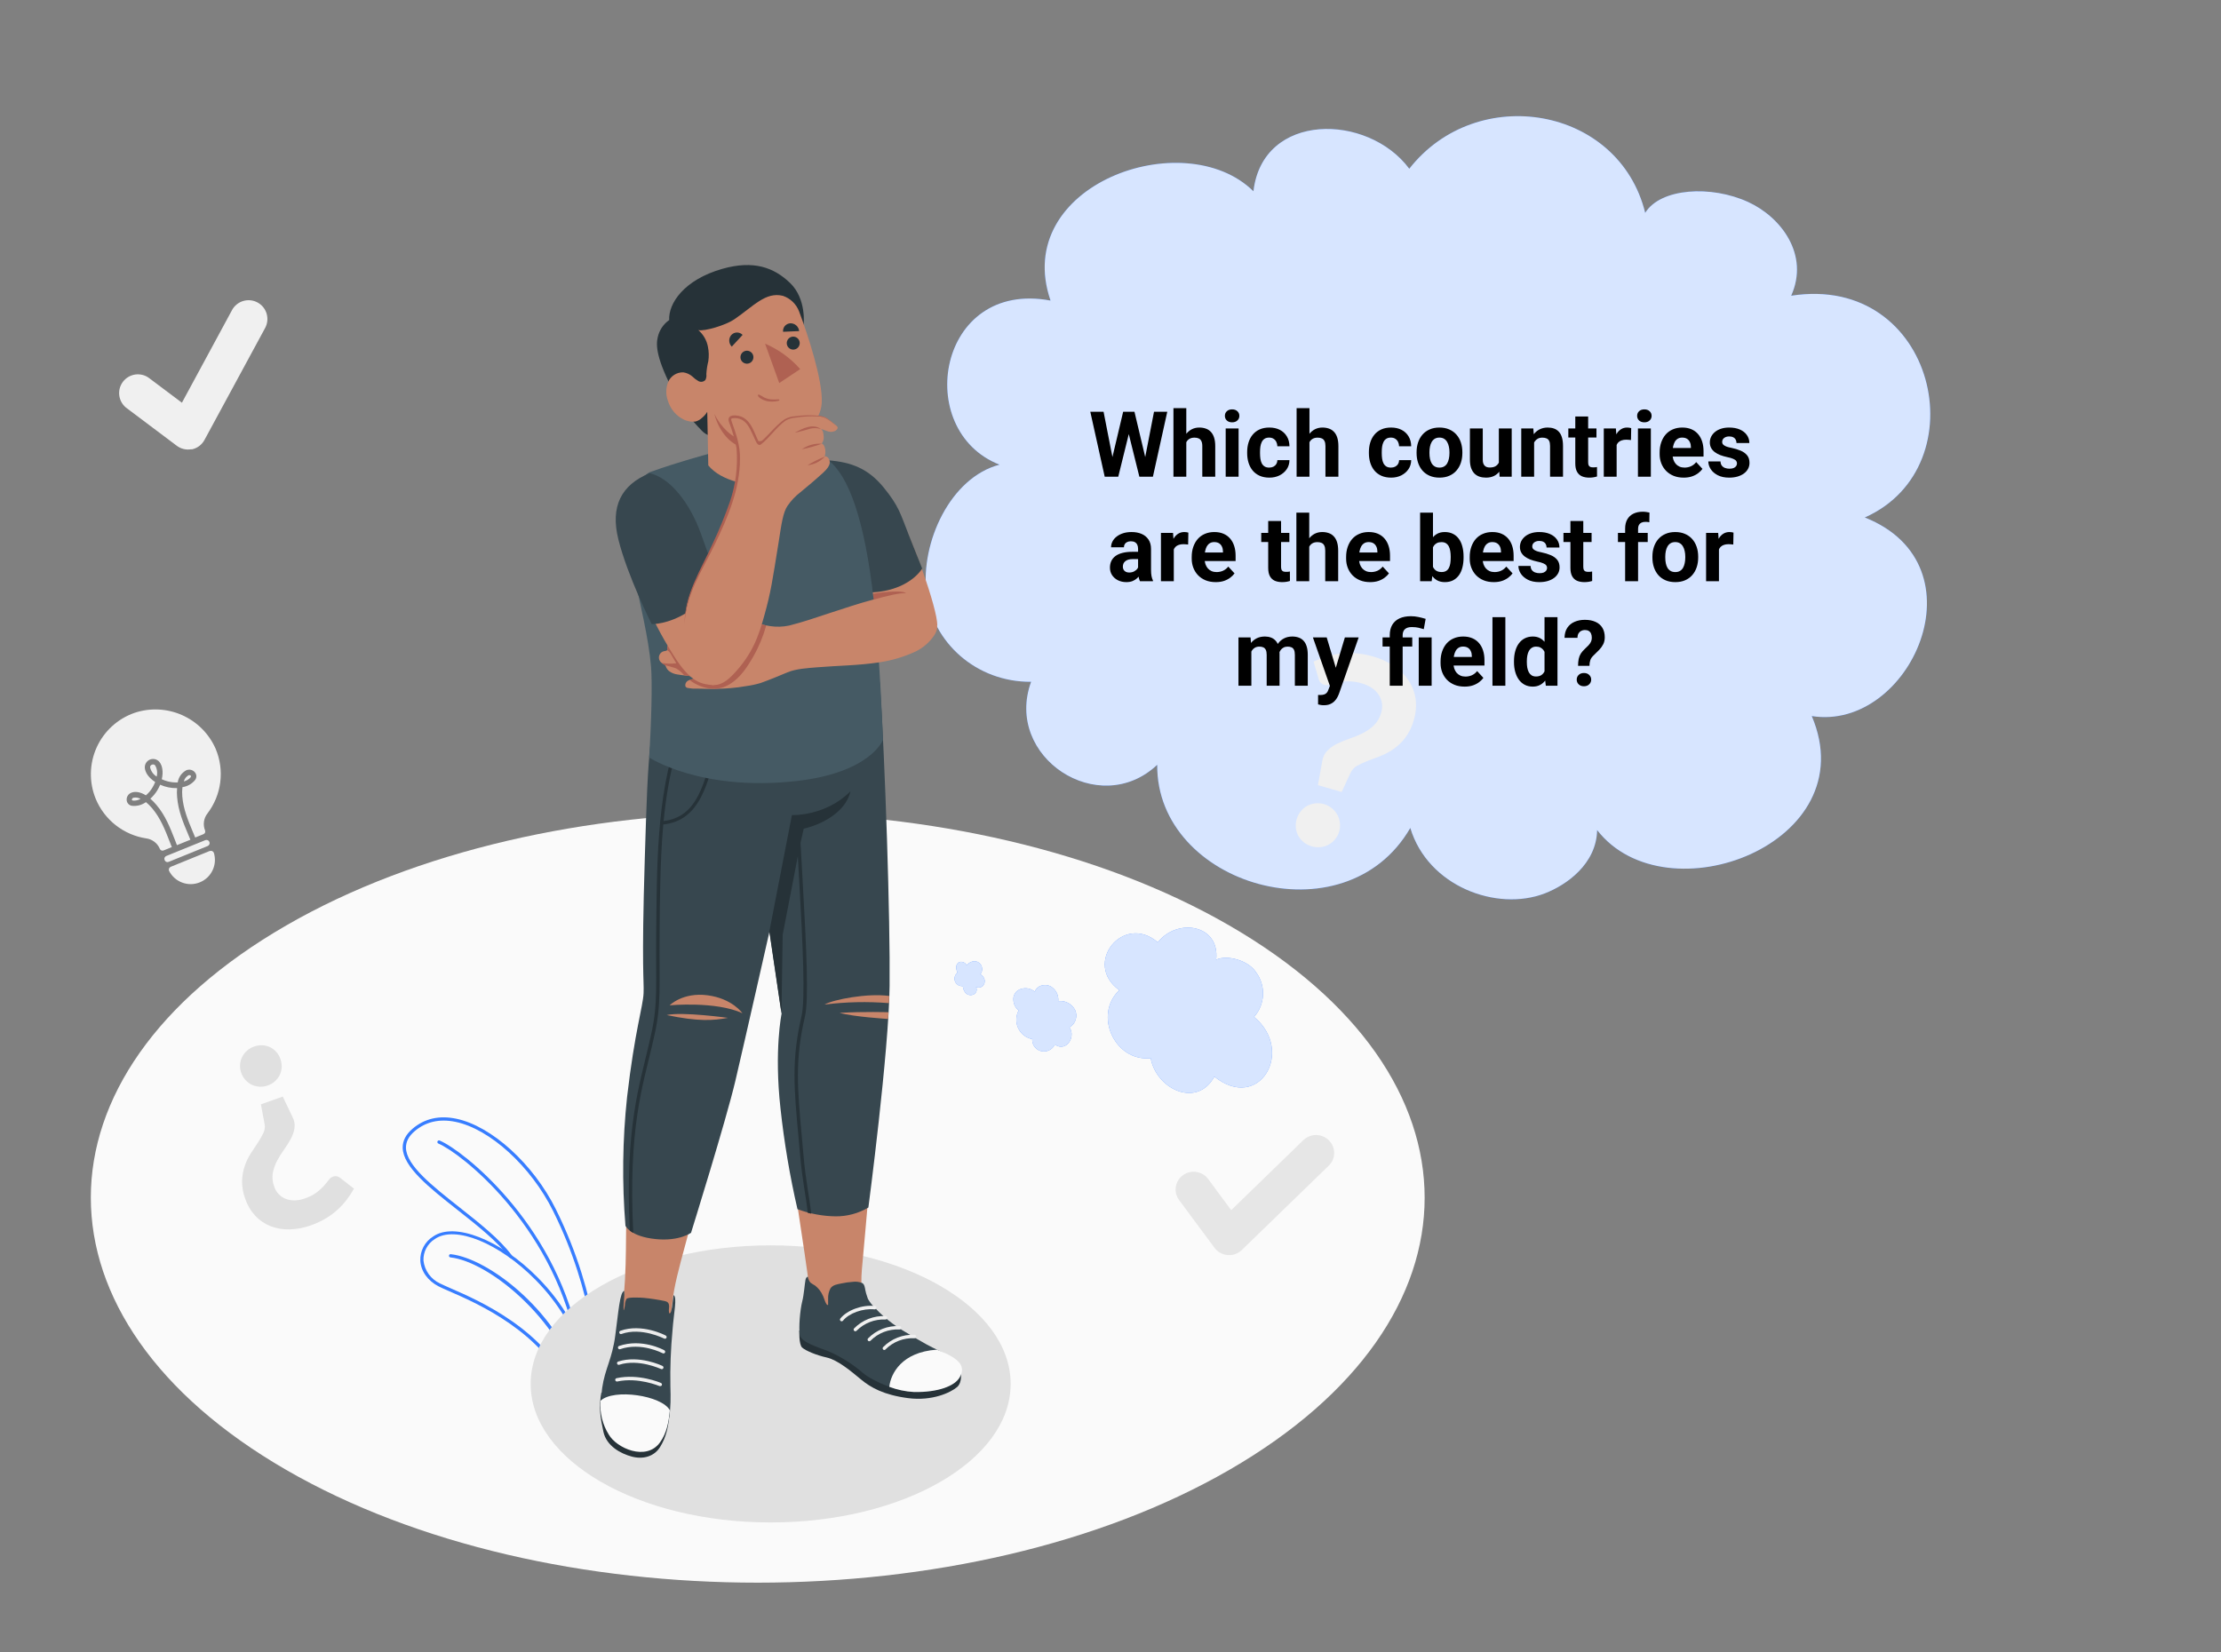 <?xml version="1.0" encoding="UTF-8"?>
<svg xmlns="http://www.w3.org/2000/svg" width="340" height="253" viewBox="0 0 340 253" fill="none">
  <rect x="0" y="0" width="340" height="253" fill="#808080" stroke="none"/>
  <g clip-path="url(#clip0_5117_7581)">
    <path d="M43.806 141.715C3.935 164.734 3.939 202.035 43.806 225.072C83.673 248.11 148.318 248.091 188.189 225.072C228.061 202.053 228.056 164.752 188.189 141.715C148.322 118.677 83.678 118.696 43.806 141.715Z" fill="#FAFAFA"></path>
    <path d="M87.274 213.485C87.241 213.473 87.211 213.455 87.185 213.431C87.16 213.407 87.139 213.378 87.125 213.346C83.348 204.066 73.126 199.607 68.76 197.709C68.055 197.403 67.498 197.157 67.131 196.967C65.48 196.109 64.436 194.647 64.347 193.051C64.317 192.315 64.481 191.584 64.824 190.932C65.167 190.28 65.677 189.73 66.301 189.339C69.549 187.061 76.616 189.831 82.346 195.645C90.373 203.792 90.15 211.662 90.146 211.741C90.145 211.782 90.134 211.822 90.114 211.858C90.094 211.893 90.065 211.923 90.03 211.945L87.496 213.481C87.468 213.498 87.436 213.509 87.404 213.513C87.358 213.519 87.312 213.509 87.274 213.485ZM81.979 195.974C76.411 190.327 69.646 187.58 66.57 189.724C66.014 190.07 65.561 190.558 65.254 191.136C64.948 191.715 64.8 192.364 64.825 193.018C64.909 193.772 65.187 194.491 65.631 195.105C66.075 195.72 66.67 196.209 67.359 196.526C67.711 196.712 68.287 196.948 68.96 197.255C73.34 199.162 83.538 203.598 87.473 212.891L89.64 211.574C89.631 210.53 89.283 203.389 81.979 195.974Z" fill="#377DFF"></path>
    <path d="M88.828 212.632H88.861C88.923 212.615 88.977 212.574 89.009 212.517C89.041 212.46 89.049 212.394 89.032 212.331C85.84 201.093 74.871 192.68 69.001 192.045C68.969 192.041 68.937 192.043 68.906 192.052C68.875 192.061 68.846 192.076 68.821 192.097C68.796 192.117 68.775 192.142 68.76 192.171C68.744 192.199 68.735 192.231 68.732 192.263C68.728 192.295 68.731 192.328 68.74 192.359C68.749 192.391 68.764 192.42 68.784 192.445C68.804 192.471 68.829 192.492 68.858 192.508C68.886 192.523 68.918 192.533 68.95 192.537C74.75 193.168 85.538 201.817 88.554 212.447C88.569 212.506 88.605 212.558 88.655 212.592C88.706 212.627 88.767 212.641 88.828 212.632Z" fill="#377DFF"></path>
    <path d="M89.923 211.959C89.958 211.953 89.991 211.941 90.021 211.922L91.714 210.794C91.748 210.772 91.776 210.741 91.795 210.706C91.814 210.67 91.825 210.63 91.826 210.59C91.826 210.474 91.877 198.818 85.107 185.191C81.659 178.231 75.233 172.407 69.827 171.298C67.229 170.765 64.988 171.275 63.169 172.825C62.139 173.697 61.628 174.681 61.647 175.748C61.703 178.699 65.749 181.887 70.036 185.265C73.034 187.631 76.133 190.072 77.947 192.508C77.966 192.534 77.99 192.556 78.018 192.573C78.045 192.59 78.076 192.601 78.108 192.606C78.14 192.611 78.173 192.609 78.204 192.601C78.236 192.593 78.265 192.579 78.291 192.559C78.317 192.54 78.34 192.515 78.356 192.487C78.374 192.459 78.385 192.428 78.389 192.396C78.394 192.363 78.392 192.33 78.384 192.298C78.376 192.267 78.362 192.237 78.342 192.211C76.486 189.724 73.363 187.26 70.342 184.875C66.166 181.576 62.194 178.453 62.143 175.739C62.143 174.811 62.566 173.985 63.489 173.201C65.187 171.758 67.285 171.28 69.725 171.781C74.996 172.862 81.274 178.597 84.661 185.413C91 198.159 91.315 209.147 91.329 210.469L89.747 211.523C89.693 211.559 89.655 211.616 89.642 211.68C89.629 211.744 89.642 211.811 89.677 211.866C89.706 211.902 89.744 211.929 89.788 211.946C89.831 211.962 89.878 211.966 89.923 211.959Z" fill="#377DFF"></path>
    <path d="M88.322 205.032C88.387 205.017 88.443 204.978 88.478 204.922C88.514 204.867 88.526 204.799 88.513 204.735C84.685 187.052 70.881 176.148 67.299 174.64C67.268 174.627 67.235 174.621 67.203 174.621C67.169 174.621 67.137 174.628 67.107 174.641C67.076 174.653 67.049 174.672 67.025 174.695C67.002 174.719 66.984 174.746 66.971 174.777C66.959 174.807 66.953 174.84 66.953 174.873C66.953 174.906 66.959 174.938 66.972 174.969C66.985 174.999 67.003 175.027 67.027 175.05C67.05 175.073 67.078 175.091 67.108 175.104C70.625 176.593 84.244 187.358 88.03 204.851C88.046 204.913 88.086 204.966 88.14 204.999C88.195 205.033 88.26 205.045 88.322 205.032Z" fill="#377DFF"></path>
    <path d="M117.977 233.122C138.268 233.122 154.716 223.624 154.716 211.907C154.716 200.191 138.268 190.693 117.977 190.693C97.686 190.693 81.237 200.191 81.237 211.907C81.237 223.624 97.686 233.122 117.977 233.122Z" fill="#E0E0E0"></path>
    <path d="M215.895 126.779C218.588 135.723 229.109 139.62 236.462 136.808C239.81 135.523 244.387 132.298 244.495 127.105C255.063 140.709 285.654 129.134 277.352 109.646C292.396 112.039 303.928 86.557 285.469 79.238C303.067 71.418 296.356 41.828 274.201 45.282C277.028 38.973 272.63 33.237 267.627 30.937C261.953 28.324 254.188 28.79 251.854 32.594C247.846 16.266 226.101 12.6 215.738 25.839C209.401 17.307 193.292 17.103 191.881 29.287C181.286 18.844 154.736 28.305 160.821 46.025C143.517 42.766 139.657 65.925 153.013 71.151C145.466 73.121 140.94 83.076 141.812 90.684C142.687 98.372 149.496 104.472 157.847 104.398C153.652 115.912 168.234 125.511 177.151 117.109C176.998 135.538 205.861 144.117 215.895 126.779Z" fill="#377DFF"></path>
    <path opacity="0.8" d="M215.895 126.779C218.588 135.723 229.109 139.62 236.461 136.808C239.81 135.523 244.387 132.298 244.495 127.105C255.063 140.709 285.654 129.134 277.352 109.646C292.396 112.039 303.928 86.557 285.469 79.238C303.067 71.418 296.356 41.828 274.201 45.282C277.028 38.973 272.63 33.237 267.627 30.937C261.953 28.324 254.188 28.79 251.854 32.594C247.845 16.266 226.101 12.6 215.738 25.839C209.401 17.307 193.292 17.103 191.881 29.287C181.286 18.844 154.736 28.305 160.821 46.025C143.517 42.766 139.657 65.925 153.013 71.151C145.466 73.121 140.94 83.076 141.812 90.684C142.687 98.372 149.496 104.472 157.847 104.398C153.652 115.912 168.234 125.511 177.151 117.109C176.998 135.538 205.861 144.117 215.895 126.779Z" fill="white"></path>
    <path d="M192.242 148.828C191.127 147.115 187.943 146.143 186.174 146.95C186.765 141.537 180.215 140.517 177.244 144.29C171.944 139.745 165.703 147.565 171.355 151.615C167.347 155.406 170.663 162.611 176.153 162.031C177.004 166.75 183.215 169.749 185.898 164.852C192.782 170.367 198.254 160.918 191.974 155.714C192.811 154.776 193.296 153.576 193.345 152.319C193.394 151.063 193.004 149.828 192.242 148.828Z" fill="#377DFF"></path>
    <path d="M162.178 153.278L162.004 153.29C162.045 152.836 161.954 152.38 161.741 151.977C161.528 151.574 161.202 151.242 160.804 151.02C159.948 150.574 158.695 150.925 158.418 151.863C158.126 151.609 157.772 151.436 157.391 151.363C157.01 151.291 156.617 151.321 156.252 151.45C155.895 151.56 155.589 151.793 155.385 152.106C155.182 152.42 155.095 152.794 155.14 153.165C155.155 153.467 155.233 153.763 155.371 154.032C155.509 154.302 155.703 154.539 155.939 154.727C155.715 155.143 155.592 155.606 155.58 156.078C155.568 156.551 155.668 157.019 155.87 157.446C156.073 157.873 156.373 158.246 156.747 158.535C157.12 158.825 157.557 159.022 158.021 159.112C158.005 159.386 158.053 159.66 158.161 159.913C158.268 160.165 158.432 160.39 158.64 160.569C158.849 160.748 159.095 160.877 159.361 160.946C159.627 161.015 159.905 161.021 160.174 160.965C160.46 160.906 160.729 160.78 160.958 160.598C161.186 160.415 161.368 160.181 161.489 159.914C161.749 160.144 162.084 160.271 162.431 160.272C162.778 160.273 163.113 160.147 163.374 159.918C163.74 159.588 163.974 159.135 164.03 158.645C164.098 158.177 163.985 157.701 163.714 157.313C164.165 157.058 164.504 156.643 164.664 156.15C164.824 155.657 164.793 155.122 164.577 154.651C164.351 154.216 164.005 153.855 163.579 153.612C163.154 153.368 162.667 153.252 162.178 153.278Z" fill="#377DFF"></path>
    <path d="M148.754 147.265C148.446 147.362 148.179 147.557 147.992 147.821C147.894 147.614 147.724 147.449 147.515 147.357C147.305 147.265 147.07 147.251 146.851 147.317C146.73 147.378 146.626 147.466 146.547 147.576C146.468 147.685 146.416 147.812 146.397 147.945C146.361 148.213 146.399 148.485 146.506 148.733C146.533 148.784 146.546 148.841 146.545 148.899C146.523 148.969 146.482 149.032 146.427 149.081C146.268 149.252 146.165 149.468 146.133 149.7C146.1 149.931 146.14 150.168 146.246 150.376C146.352 150.584 146.52 150.755 146.726 150.865C146.933 150.975 147.168 151.019 147.401 150.991C147.415 151.318 147.522 151.635 147.709 151.903C147.836 152.096 148.023 152.241 148.241 152.317C148.458 152.393 148.695 152.396 148.914 152.324C149.033 152.291 149.143 152.231 149.235 152.15C149.328 152.068 149.401 151.967 149.449 151.853C149.497 151.74 149.52 151.617 149.514 151.494C149.509 151.371 149.476 151.25 149.418 151.141C149.582 151.217 149.764 151.244 149.943 151.217C150.122 151.191 150.289 151.113 150.424 150.993C150.554 150.868 150.65 150.711 150.703 150.537C150.755 150.364 150.761 150.18 150.722 150.003C150.68 149.828 150.6 149.664 150.489 149.522C150.377 149.38 150.236 149.264 150.076 149.182C150.258 148.958 150.356 148.679 150.353 148.391C150.351 148.103 150.249 147.825 150.064 147.604C149.908 147.419 149.698 147.287 149.463 147.226C149.228 147.165 148.981 147.179 148.754 147.265Z" fill="#377DFF"></path>
    <path opacity="0.8" d="M192.242 148.828C191.127 147.115 187.943 146.143 186.174 146.95C186.765 141.537 180.215 140.517 177.244 144.29C171.944 139.745 165.703 147.565 171.355 151.615C167.347 155.406 170.663 162.611 176.153 162.031C177.004 166.75 183.215 169.749 185.898 164.852C192.782 170.367 198.254 160.918 191.974 155.714C192.811 154.776 193.296 153.576 193.345 152.319C193.394 151.063 193.004 149.828 192.242 148.828Z" fill="white"></path>
    <path opacity="0.8" d="M162.178 153.278L162.004 153.29C162.045 152.836 161.954 152.38 161.741 151.977C161.528 151.574 161.202 151.242 160.804 151.02C159.948 150.574 158.695 150.925 158.418 151.863C158.126 151.609 157.772 151.436 157.391 151.363C157.01 151.291 156.617 151.321 156.252 151.45C155.895 151.56 155.589 151.793 155.385 152.106C155.182 152.42 155.095 152.794 155.14 153.165C155.155 153.467 155.233 153.763 155.371 154.032C155.509 154.302 155.703 154.539 155.939 154.727C155.715 155.143 155.592 155.606 155.58 156.078C155.568 156.551 155.668 157.019 155.87 157.446C156.073 157.873 156.373 158.246 156.747 158.535C157.12 158.825 157.557 159.022 158.021 159.112C158.005 159.386 158.053 159.66 158.161 159.913C158.268 160.165 158.432 160.39 158.64 160.569C158.849 160.748 159.095 160.877 159.361 160.946C159.627 161.015 159.905 161.021 160.174 160.965C160.46 160.906 160.729 160.78 160.958 160.598C161.186 160.415 161.368 160.181 161.489 159.914C161.749 160.144 162.084 160.271 162.431 160.272C162.778 160.273 163.113 160.147 163.374 159.918C163.74 159.588 163.974 159.135 164.03 158.645C164.098 158.177 163.985 157.701 163.714 157.313C164.165 157.058 164.504 156.643 164.664 156.15C164.824 155.657 164.793 155.122 164.577 154.651C164.351 154.216 164.005 153.855 163.579 153.612C163.154 153.368 162.667 153.252 162.178 153.278Z" fill="white"></path>
    <path opacity="0.8" d="M148.754 147.265C148.446 147.362 148.179 147.557 147.992 147.821C147.894 147.614 147.724 147.449 147.515 147.357C147.305 147.265 147.07 147.251 146.851 147.317C146.73 147.378 146.626 147.466 146.547 147.576C146.468 147.685 146.416 147.812 146.397 147.945C146.361 148.213 146.399 148.485 146.506 148.733C146.533 148.784 146.546 148.841 146.545 148.899C146.523 148.969 146.482 149.032 146.427 149.081C146.268 149.252 146.165 149.468 146.133 149.7C146.1 149.931 146.14 150.168 146.246 150.376C146.352 150.584 146.52 150.755 146.726 150.865C146.933 150.975 147.168 151.019 147.401 150.991C147.415 151.318 147.522 151.635 147.709 151.903C147.836 152.096 148.023 152.241 148.241 152.317C148.458 152.393 148.695 152.396 148.914 152.324C149.033 152.291 149.143 152.231 149.235 152.15C149.328 152.068 149.401 151.967 149.449 151.853C149.497 151.74 149.52 151.617 149.514 151.494C149.509 151.371 149.476 151.25 149.418 151.141C149.582 151.217 149.764 151.244 149.943 151.217C150.122 151.191 150.289 151.113 150.424 150.993C150.554 150.868 150.65 150.711 150.703 150.537C150.755 150.364 150.761 150.18 150.722 150.003C150.68 149.828 150.6 149.664 150.489 149.522C150.377 149.38 150.236 149.264 150.076 149.182C150.258 148.958 150.356 148.679 150.353 148.391C150.351 148.103 150.249 147.825 150.064 147.604C149.908 147.419 149.698 147.287 149.463 147.226C149.228 147.165 148.981 147.179 148.754 147.265Z" fill="white"></path>
    <path d="M95.491 198.565C96.113 191.233 95.533 188.148 96.28 176.701C96.368 173.764 96.512 170.618 96.744 167.825C97.524 158.429 99.018 155.227 99.176 153.418C99.176 153.418 99.176 142.142 100.025 121.569C100.428 111.894 103.273 108.994 105.593 103.881L134.013 104.196C135.516 117.007 135.428 140.769 135.187 153.844C135.061 160.503 132.004 193.591 131.939 194.412C131.716 197.317 131.939 198.467 133.085 199.702C135.456 202.291 138.903 204.768 141.901 207.033C141.437 208.174 137.836 208.091 136.054 207.2C133.724 205.958 131.505 204.515 129.424 202.889C126.974 201.033 123.833 199.548 123.828 196.778C123.816 196.611 123.789 196.445 123.749 196.282C123.721 194.662 120.148 173.305 119.898 167.769C119.684 163.008 120.362 154.944 120.362 154.944L117.824 138.542C117.824 138.542 116.214 147.075 114.195 155.185C112.548 161.788 109.653 170.497 107.797 178.627C105.992 187.99 103.426 194.644 102.939 199.335C102.795 200.458 101.389 211.45 100.832 213.965C100.275 216.48 94.754 216.484 94.447 212.146C94.248 209.251 95.375 199.943 95.491 198.565Z" fill="#C8856A"></path>
    <path d="M146.972 210.008C147.121 210.008 147.353 211.683 146.508 212.397C145.548 213.219 142.731 214.569 139.014 214.086C135.298 213.604 133.284 212.462 131.799 211.224C130.314 209.985 128.226 208.235 126.547 207.864C124.983 207.521 123.299 206.816 122.788 206.333C122.278 205.85 122.362 203.721 122.362 203.721L146.972 210.008Z" fill="#263238"></path>
    <path d="M123.679 195.492C123.679 195.492 123.401 195.492 123.304 195.998C123.188 196.587 123.062 198.318 122.816 199.246C122.473 200.587 122.241 203.338 122.445 204.433C122.649 205.529 125.197 206.289 126.821 206.907C128.735 207.741 130.512 208.859 132.092 210.224C133.836 211.658 137.511 213.096 139.933 213.133C143.645 213.189 146.03 212.205 146.773 210.869C147.701 209.231 146.972 208.285 142.722 206.322C141.919 205.951 139.093 204.285 138.128 203.682C137.108 203.047 136.141 202.33 135.238 201.538C134.784 201.134 134.352 200.706 133.943 200.257C133.518 199.859 133.155 199.399 132.867 198.893C132.82 198.777 132.788 198.647 132.746 198.531C132.626 198.21 132.533 197.88 132.468 197.543C132.398 197.19 132.356 196.675 132.004 196.467C131.522 196.269 130.996 196.207 130.482 196.286C129.931 196.324 129.383 196.401 128.844 196.518C128.217 196.657 127.493 196.713 127.122 197.297C126.875 197.769 126.754 198.296 126.77 198.828C126.77 199.074 126.77 199.325 126.77 199.571C126.77 199.677 126.816 199.868 126.668 199.821C126.519 199.775 126.366 199.408 126.315 199.283C126.199 199.009 126.12 198.712 125.995 198.439C125.852 198.121 125.675 197.821 125.466 197.543C125.267 197.292 125.041 197.064 124.793 196.861C124.54 196.723 124.297 196.568 124.065 196.397C123.849 196.14 123.715 195.825 123.679 195.492Z" fill="#37474F"></path>
    <path d="M143.409 206.666C138.05 207.028 136.361 210.318 136.133 212.355C137.352 212.813 138.633 213.083 139.933 213.153C143.645 213.208 146.184 212.225 146.921 210.888C147.789 209.348 147.204 208.1 143.409 206.666Z" fill="#FAFAFA"></path>
    <path d="M135.377 206.718C135.317 206.718 135.259 206.697 135.214 206.658C135.188 206.636 135.166 206.609 135.149 206.579C135.133 206.549 135.123 206.516 135.119 206.482C135.116 206.448 135.119 206.414 135.129 206.381C135.139 206.348 135.155 206.317 135.177 206.291C135.803 205.648 136.559 205.147 137.394 204.819C138.23 204.492 139.125 204.347 140.021 204.393C140.055 204.397 140.089 204.407 140.119 204.423C140.149 204.44 140.176 204.462 140.197 204.489C140.219 204.515 140.235 204.546 140.245 204.579C140.254 204.612 140.257 204.647 140.253 204.681C140.25 204.715 140.24 204.748 140.223 204.779C140.207 204.809 140.185 204.835 140.158 204.857C140.131 204.879 140.1 204.895 140.067 204.904C140.034 204.914 140 204.917 139.966 204.913C139.158 204.876 138.351 205.007 137.596 205.298C136.842 205.589 136.155 206.033 135.581 206.602C135.559 206.636 135.528 206.665 135.493 206.685C135.457 206.705 135.417 206.716 135.377 206.718Z" fill="#F0F0F0"></path>
    <path d="M133.076 205.376C133.015 205.376 132.956 205.357 132.909 205.32C132.882 205.298 132.86 205.272 132.844 205.242C132.827 205.212 132.817 205.178 132.814 205.144C132.81 205.11 132.814 205.076 132.824 205.043C132.833 205.01 132.85 204.98 132.871 204.953C133.497 204.31 134.253 203.808 135.088 203.48C135.924 203.153 136.82 203.008 137.716 203.056C137.751 203.057 137.787 203.065 137.819 203.08C137.852 203.096 137.88 203.118 137.904 203.145C137.928 203.172 137.945 203.203 137.956 203.237C137.967 203.272 137.97 203.308 137.967 203.343C137.963 203.379 137.952 203.413 137.934 203.445C137.916 203.476 137.892 203.503 137.863 203.524C137.834 203.545 137.801 203.561 137.766 203.569C137.731 203.577 137.695 203.577 137.66 203.571C136.85 203.536 136.042 203.67 135.287 203.965C134.532 204.26 133.847 204.708 133.275 205.283C133.25 205.312 133.22 205.335 133.185 205.351C133.151 205.367 133.114 205.375 133.076 205.376Z" fill="#F0F0F0"></path>
    <path d="M130.936 203.85C130.877 203.851 130.819 203.829 130.774 203.79C130.747 203.769 130.725 203.742 130.709 203.712C130.693 203.682 130.683 203.649 130.679 203.615C130.676 203.581 130.679 203.546 130.689 203.513C130.699 203.481 130.715 203.45 130.737 203.424C131.363 202.781 132.119 202.28 132.954 201.953C133.79 201.625 134.685 201.48 135.581 201.526C135.649 201.534 135.712 201.569 135.755 201.622C135.799 201.676 135.819 201.745 135.813 201.814C135.809 201.848 135.799 201.881 135.783 201.911C135.766 201.941 135.744 201.968 135.717 201.99C135.691 202.011 135.66 202.027 135.627 202.037C135.594 202.046 135.559 202.049 135.525 202.046C134.716 202.011 133.908 202.146 133.154 202.439C132.399 202.733 131.713 203.181 131.14 203.753C131.116 203.784 131.085 203.809 131.05 203.826C131.014 203.843 130.975 203.851 130.936 203.85Z" fill="#F0F0F0"></path>
    <path d="M128.844 202.324C128.784 202.324 128.726 202.302 128.681 202.264C128.628 202.221 128.594 202.159 128.586 202.091C128.578 202.024 128.597 201.956 128.639 201.902C129.669 200.612 131.989 199.763 133.934 199.976C133.968 199.98 134.001 199.99 134.031 200.006C134.061 200.023 134.087 200.045 134.108 200.072C134.129 200.099 134.145 200.13 134.154 200.162C134.163 200.195 134.165 200.23 134.161 200.264C134.158 200.298 134.147 200.331 134.131 200.361C134.115 200.392 134.092 200.418 134.066 200.44C134.039 200.461 134.008 200.478 133.975 200.487C133.942 200.497 133.907 200.5 133.873 200.496C132.124 200.306 129.962 201.08 129.052 202.222C129.027 202.253 128.996 202.279 128.96 202.297C128.923 202.314 128.884 202.324 128.844 202.324Z" fill="#F0F0F0"></path>
    <path d="M102.544 215.946C102.368 218.456 101.955 220.122 101.041 221.583C100.127 223.045 98.433 223.49 96.726 223.04C95.018 222.59 92.837 221.412 92.373 219.236C91.909 217.059 91.64 215.575 92.058 213.25L102.544 215.946Z" fill="#263238"></path>
    <path d="M95.584 197.67C94.879 197.716 94.656 201.09 94.192 204.463C93.728 208.077 92.61 209.567 92.183 212.527C91.719 215.914 92.248 217.436 93.417 219.487C94.587 221.538 98.79 223.612 100.911 220.698C102.637 218.323 102.739 215.668 102.628 212.277C102.573 209.413 102.681 206.549 102.952 203.697C103.124 201.159 103.718 198.593 103.106 198.315C103.055 198.686 103.004 199.159 102.952 199.526C102.922 199.984 102.84 200.437 102.707 200.876C102.632 201.066 102.475 201.261 102.414 200.955C102.382 200.744 102.382 200.53 102.414 200.319C102.53 199.391 102.057 199.308 101.802 199.229C100.728 199.007 99.644 198.841 98.554 198.732C98.016 198.691 96.155 198.589 95.909 198.89C95.75 199.192 95.666 199.528 95.663 199.869C95.593 200.38 95.473 200.751 95.459 200.593C95.431 200.227 95.51 199.275 95.524 199.048C95.538 198.821 95.575 198.528 95.579 198.306C95.584 198.083 95.542 197.883 95.584 197.67Z" fill="#37474F"></path>
    <path d="M91.932 214.49C91.784 216.303 92.225 218.116 93.19 219.659C94.364 221.723 98.906 223.793 101.027 220.879C102.08 219.431 102.382 217.705 102.544 215.947C101.319 213.668 93.928 212.587 91.932 214.49Z" fill="#FAFAFA"></path>
    <path d="M101.05 212.239H100.962C100.934 212.239 97.686 210.847 94.498 211.539C94.431 211.552 94.36 211.539 94.302 211.502C94.244 211.465 94.203 211.406 94.187 211.339C94.18 211.306 94.179 211.271 94.185 211.238C94.191 211.204 94.204 211.172 94.222 211.144C94.241 211.115 94.265 211.091 94.293 211.072C94.322 211.053 94.353 211.039 94.387 211.033C97.755 210.295 101.068 211.71 101.194 211.771C101.255 211.802 101.302 211.855 101.325 211.92C101.347 211.985 101.343 212.056 101.314 212.119C101.287 212.162 101.247 212.197 101.2 212.219C101.153 212.24 101.101 212.247 101.05 212.239Z" fill="#F0F0F0"></path>
    <path d="M94.688 208.991C94.639 208.986 94.591 208.966 94.552 208.935C94.513 208.904 94.483 208.862 94.466 208.815C94.445 208.749 94.451 208.678 94.482 208.616C94.513 208.555 94.567 208.508 94.633 208.486C97.811 207.456 101.3 209.094 101.43 209.163C101.461 209.179 101.488 209.2 101.51 209.227C101.532 209.253 101.549 209.284 101.559 209.317C101.569 209.35 101.572 209.384 101.568 209.418C101.565 209.453 101.554 209.486 101.537 209.516C101.504 209.576 101.448 209.621 101.382 209.641C101.317 209.661 101.246 209.654 101.184 209.623C101.157 209.623 97.751 208.017 94.795 208.978C94.761 208.991 94.725 208.996 94.688 208.991Z" fill="#F0F0F0"></path>
    <path d="M94.828 206.601C94.77 206.594 94.716 206.568 94.675 206.527C94.634 206.486 94.608 206.432 94.601 206.374C94.594 206.317 94.607 206.258 94.637 206.208C94.667 206.159 94.713 206.121 94.767 206.1C98.261 204.898 101.574 206.685 101.695 206.759C101.726 206.776 101.753 206.799 101.775 206.827C101.797 206.855 101.812 206.887 101.821 206.921C101.83 206.955 101.832 206.991 101.827 207.025C101.822 207.06 101.81 207.094 101.791 207.124C101.772 207.154 101.748 207.18 101.719 207.2C101.69 207.22 101.657 207.234 101.622 207.241C101.588 207.248 101.552 207.248 101.517 207.241C101.483 207.234 101.45 207.22 101.421 207.2C101.393 207.2 98.173 205.474 94.925 206.592C94.893 206.6 94.861 206.603 94.828 206.601Z" fill="#F0F0F0"></path>
    <path d="M95.028 204.281C94.979 204.276 94.932 204.257 94.894 204.226C94.855 204.196 94.826 204.155 94.809 204.109C94.787 204.044 94.791 203.972 94.82 203.91C94.85 203.847 94.902 203.799 94.967 203.775C98.243 202.601 101.806 204.429 101.927 204.513C101.986 204.547 102.028 204.604 102.046 204.67C102.063 204.736 102.054 204.806 102.02 204.865C101.984 204.926 101.926 204.969 101.858 204.987C101.79 205.004 101.718 204.994 101.658 204.958C101.63 204.958 98.173 203.172 95.129 204.267C95.097 204.278 95.062 204.283 95.028 204.281Z" fill="#EBEBEB"></path>
    <path d="M102.618 103.945C99.371 109.666 99.231 114.357 98.707 131.465C98.183 148.573 98.609 150.025 98.521 152.081C98.433 154.136 97.176 157.816 95.997 167.968C95.294 174.522 95.211 181.128 95.747 187.697C95.747 187.697 96.461 189.34 100.387 189.734C103.987 190.096 105.788 188.769 105.788 188.769C105.788 188.769 111.142 171.601 112.581 165.472C114.019 159.342 117.796 142.634 117.796 142.634L119.652 155.203C119.652 155.203 118.487 160.804 119.48 169.731C120.041 174.918 120.909 180.066 122.079 185.15C123.94 185.849 125.909 186.221 127.897 186.25C129.669 186.27 131.412 185.803 132.936 184.899C132.936 184.899 136.078 161.073 136.184 150.967C136.291 140.861 135.511 116.538 134.676 104.4L102.618 103.945Z" fill="#37474F"></path>
    <path d="M113.648 155.148C113.648 155.148 112.121 152.903 108.321 152.402C104.521 151.9 102.512 153.937 102.512 153.937C102.512 153.937 109.588 153.274 113.648 155.148ZM102.048 155.427C106.948 156.448 109.189 156.276 111.439 155.858C111.458 155.858 104.4 154.889 102.08 155.427H102.048Z" fill="#C8856A"></path>
    <path d="M136.087 153.603L136.133 152.508C132.857 152.044 127.623 153.032 126.213 153.821C129.488 153.412 132.797 153.339 136.087 153.603ZM128.528 155.097C130.718 155.709 135.952 156.025 135.952 156.025L136.017 154.999C136.017 154.999 132.273 154.869 128.528 155.097Z" fill="#C8856A"></path>
    <path d="M96.415 188.436C96.582 188.565 96.759 188.681 96.944 188.784C96.136 172.799 98.419 166.201 99.825 160.099C99.96 159.514 100.09 158.958 100.206 158.429C101.268 153.659 100.897 150.805 100.976 142.95C100.976 140.583 101.022 138.138 101.073 135.526C101.138 132.486 101.268 129.345 101.537 126.246C107.142 125.642 108.423 120.158 110.038 113.23C110.256 112.302 110.502 111.305 110.734 110.298L110.237 110.177C109.987 111.184 109.773 112.168 109.541 113.114C107.922 120.074 106.757 125.1 101.588 125.721C102.28 118.659 103.825 111.829 107.37 106.92L106.957 106.623C101.686 113.926 100.762 125.332 100.549 135.526C100.498 138.124 100.475 140.569 100.451 142.95C100.373 150.777 100.744 153.622 99.695 158.322C99.575 158.851 99.449 159.408 99.315 159.992C97.927 166.066 95.654 172.613 96.415 188.436ZM121.229 124.807L117.773 142.634L119.629 155.204L119.814 143.14L122.134 131.118C122.204 132.315 122.273 133.544 122.343 134.797C122.932 145.135 123.271 153.069 122.714 155.529C121.146 162.266 121.536 166.53 122.25 174.279C122.324 175.063 122.399 175.884 122.473 176.747C122.858 181.123 123.359 182.895 123.651 185.712C123.814 185.754 123.99 185.8 124.18 185.842C123.888 183.03 123.373 181.169 122.983 176.701C122.904 175.838 122.83 175.017 122.761 174.232C122.06 166.539 121.675 162.303 123.225 155.645C123.814 153.111 123.484 145.645 122.867 134.765C122.756 132.793 122.645 130.881 122.547 129.057L123.039 126.891C125.494 126.334 129.442 124.515 130.199 121.16C126.366 125.03 121.229 124.807 121.229 124.807Z" fill="#263238"></path>
    <path d="M127.048 70.807C132.041 71.763 134.44 73.363 137.038 77.767C139.637 82.17 143.534 93.273 143.483 95.77H133.099L127.048 70.807Z" fill="#C8856A"></path>
    <path d="M133.711 91.812C135.924 91.218 137.558 90.796 138.718 90.823C137.79 90.206 133.614 90.921 133.614 90.921L133.711 91.812Z" fill="#AF6152"></path>
    <path d="M126.802 70.486C130.338 70.765 132.908 71.748 135.266 74.635C137.623 77.521 137.827 78.639 139.075 81.794C140.323 84.949 141.172 87.051 141.172 87.051C141.172 87.051 138.797 91.306 131.08 90.666L128.333 82.434L126.802 70.486Z" fill="#37474F"></path>
    <path d="M108.395 69.522C108.395 69.522 103.922 70.7 99.459 72.305C99.459 72.305 94.564 74.287 97.236 88.675C97.914 92.304 99.287 97.584 99.663 102.071C99.876 104.618 99.709 110.762 99.371 115.991C99.371 115.991 107.305 121.225 121.875 119.601C133.312 118.32 135.168 113.291 135.168 113.291C135.168 113.291 134.704 100.41 133.753 91.9C132.384 79.683 129.939 72.848 126.793 70.454L120.297 69.758L108.395 69.522Z" fill="#455A64"></path>
    <path d="M103.273 60.264C104.358 62.341 105.749 64.243 107.398 65.907C107.89 66.451 108.573 66.784 109.305 66.835L108.196 62.501L107.347 59.513C107.347 59.513 109.263 56.729 108.971 54.506C108.869 53.673 108.649 52.859 108.317 52.089L123.021 49.769C123.021 49.769 123.513 45.788 120.942 43.324C118.483 40.962 115.374 39.802 110.572 41.166C104.711 42.837 102.303 46.461 102.442 49.008C101.545 49.635 100.918 50.578 100.688 51.648C100.396 52.864 100.447 54.938 103.273 60.264Z" fill="#263238"></path>
    <path d="M104.725 64.273C104.875 64.34 105.03 64.394 105.189 64.436C105.609 64.566 106.053 64.602 106.488 64.543C106.854 64.439 107.188 64.248 107.463 63.986C107.785 63.727 108.058 63.413 108.27 63.058L108.428 71.266C112.39 76.101 125.818 74.774 120.283 69.939L120.445 66.974C121.091 66.812 121.724 66.601 122.338 66.343C123.319 65.98 124.17 65.336 124.786 64.492C125.401 63.648 125.754 62.64 125.8 61.596C125.939 58.195 123.707 51.356 122.325 47.676C122.112 47.122 121.779 46.621 121.351 46.209C120.923 45.798 120.409 45.486 119.847 45.296C117.197 44.651 115.392 46.859 112.381 48.915C111.137 49.769 107.866 50.771 106.897 50.544C107.665 51.201 108.186 52.102 108.372 53.096C108.522 53.822 108.542 54.57 108.432 55.304C108.27 55.954 108.169 56.617 108.131 57.285C108.174 57.592 108.124 57.904 107.987 58.181C107.854 58.325 107.677 58.421 107.484 58.453C107.29 58.485 107.092 58.452 106.92 58.357C106.581 58.163 106.269 57.926 105.992 57.652C105.6 57.309 105.116 57.088 104.6 57.016C104.108 57.001 103.624 57.134 103.21 57.399C102.796 57.664 102.471 58.048 102.28 58.501C101.913 59.427 101.903 60.455 102.252 61.387C102.441 62.014 102.759 62.594 103.184 63.091C103.61 63.588 104.135 63.99 104.725 64.273Z" fill="#C8856A"></path>
    <path d="M120.45 66.965C117.852 67.54 115.471 67.74 113.792 67.429C112.112 67.118 110.275 65.336 109.356 63.359C109.736 65.034 111.138 67.832 113.745 68.538C116.353 69.243 118.664 68.719 120.371 68.371L120.45 66.965Z" fill="#AF6152"></path>
    <path d="M113.68 51.281L112.024 53.077C111.786 52.844 111.646 52.529 111.634 52.196C111.622 51.864 111.738 51.539 111.959 51.29C112.069 51.172 112.202 51.078 112.35 51.013C112.497 50.949 112.657 50.915 112.818 50.914C112.979 50.913 113.139 50.945 113.287 51.008C113.435 51.071 113.569 51.164 113.68 51.281Z" fill="#263238"></path>
    <path d="M122.334 50.697L119.875 50.804C119.858 50.644 119.873 50.482 119.921 50.329C119.969 50.175 120.048 50.033 120.152 49.911C120.257 49.79 120.386 49.691 120.531 49.621C120.675 49.551 120.833 49.511 120.993 49.504C121.327 49.495 121.651 49.613 121.9 49.835C122.15 50.056 122.305 50.365 122.334 50.697Z" fill="#263238"></path>
    <path d="M113.397 54.998C113.457 55.184 113.571 55.349 113.724 55.471C113.877 55.593 114.063 55.667 114.258 55.684C114.453 55.7 114.649 55.659 114.821 55.565C114.992 55.47 115.132 55.327 115.223 55.154C115.314 54.98 115.351 54.784 115.33 54.589C115.309 54.394 115.232 54.21 115.106 54.059C114.981 53.909 114.814 53.798 114.627 53.743C114.439 53.687 114.239 53.687 114.052 53.745C113.926 53.784 113.81 53.847 113.709 53.932C113.608 54.016 113.525 54.119 113.464 54.235C113.404 54.352 113.366 54.479 113.355 54.61C113.343 54.741 113.358 54.872 113.397 54.998Z" fill="#263238"></path>
    <path d="M120.487 52.846C120.548 53.032 120.662 53.196 120.815 53.317C120.969 53.438 121.155 53.511 121.35 53.528C121.544 53.544 121.74 53.502 121.911 53.407C122.082 53.313 122.222 53.17 122.312 52.996C122.402 52.823 122.439 52.626 122.418 52.432C122.398 52.237 122.32 52.053 122.195 51.903C122.07 51.753 121.903 51.642 121.716 51.587C121.528 51.531 121.328 51.531 121.141 51.588C121.015 51.627 120.899 51.691 120.797 51.775C120.696 51.86 120.613 51.964 120.552 52.081C120.491 52.197 120.454 52.325 120.443 52.456C120.432 52.588 120.447 52.72 120.487 52.846Z" fill="#263238"></path>
    <path d="M117.119 52.623L119.29 58.655L122.496 56.521C121.019 54.835 119.181 53.503 117.119 52.623Z" fill="#AF6152"></path>
    <path d="M119.304 61.212L119.276 61.184C119.234 61.16 119.185 61.148 119.137 61.151C118.751 61.179 118.363 61.179 117.977 61.151C117.642 61.111 117.315 61.02 117.007 60.882C116.744 60.707 116.468 60.552 116.181 60.418C116.163 60.413 116.144 60.413 116.126 60.416C116.107 60.42 116.09 60.427 116.074 60.438C116.059 60.45 116.047 60.464 116.038 60.481C116.029 60.497 116.024 60.516 116.023 60.534C116.051 60.827 116.487 61.049 116.729 61.175C117.019 61.324 117.333 61.422 117.657 61.462C118.002 61.506 118.351 61.506 118.696 61.462C118.871 61.443 119.045 61.412 119.216 61.37C119.295 61.319 119.341 61.263 119.304 61.212Z" fill="#AF6152"></path>
    <path d="M106.488 105.448C106.994 105.448 107.495 105.448 107.996 105.476C109.292 105.506 110.588 105.469 111.88 105.365C112.687 105.295 113.49 105.193 114.288 105.049C115.015 104.949 115.733 104.794 116.437 104.585C117.829 104.089 119.188 103.523 120.538 102.957C121.889 102.39 123.647 102.302 125.058 102.182C128.375 101.908 131.336 101.917 134.63 101.416C136.557 101.13 138.432 100.567 140.198 99.746C141.335 99.186 142.306 98.338 143.014 97.287C143.896 95.894 143.427 94.966 142.198 94.127C141.145 93.398 138.078 91.872 133.697 91.807C131.605 92.354 129.155 93.175 126.835 93.932C124.659 94.646 123.007 95.231 120.803 95.788C119.843 95.99 118.854 96.018 117.884 95.871C116.956 95.741 116.163 95.454 115.272 95.31C114.14 95.043 112.989 94.871 111.829 94.795C109.852 94.795 107.829 95.43 106.488 95.611C105.147 95.792 105.236 96.539 106.247 97.092C106.776 97.307 107.35 97.389 107.918 97.328C108.553 97.328 109.189 97.282 109.825 97.328C109.973 97.328 110.265 97.328 110.344 97.472C110.423 97.616 110.219 97.815 110.08 97.88C109.286 98.247 108.405 98.145 107.556 98.14H104.772C104.4 98.14 104.025 98.14 103.653 98.14C103.129 98.173 102.591 98.252 102.298 98.739C102.202 98.882 102.155 99.053 102.164 99.226C102.164 99.37 102.247 99.49 102.085 99.597C101.952 99.663 101.807 99.701 101.658 99.709C101.501 99.742 101.355 99.813 101.231 99.915C101.108 100.016 101.01 100.146 100.947 100.293C100.884 100.441 100.857 100.601 100.868 100.761C100.88 100.921 100.93 101.075 101.013 101.212C101.152 101.407 101.335 101.566 101.547 101.676C101.655 101.725 101.753 101.794 101.834 101.88C101.892 101.961 101.935 102.05 101.964 102.145C102.066 102.386 102.226 102.6 102.428 102.766C102.807 103.045 103.252 103.22 103.718 103.277C104.108 103.346 104.502 103.393 104.897 103.434C105.43 103.495 105.964 103.578 106.502 103.648L107.194 103.727L107.542 103.764C107.653 103.764 107.764 103.782 107.871 103.815C107.806 103.88 107.537 103.852 107.44 103.857L106.943 103.889C106.628 103.912 106.312 103.945 106.015 103.996C105.799 104.027 105.589 104.093 105.393 104.191C105.223 104.264 105.083 104.395 104.999 104.56C104.914 104.725 104.889 104.914 104.929 105.096C104.964 105.163 105.015 105.22 105.078 105.263C105.14 105.306 105.212 105.333 105.287 105.342C105.424 105.371 105.564 105.391 105.704 105.402C105.927 105.448 106.21 105.448 106.488 105.448Z" fill="#C8856A"></path>
    <path d="M115.332 100.507C116.185 99.018 116.844 97.426 117.295 95.77C116.608 95.626 115.963 95.427 115.267 95.306C114.136 95.04 112.984 94.867 111.825 94.791C109.848 94.791 107.825 95.427 106.484 95.608C105.143 95.789 105.231 96.536 106.243 97.088C106.771 97.304 107.345 97.385 107.913 97.325C108.549 97.325 109.184 97.278 109.82 97.325C109.969 97.325 110.261 97.325 110.34 97.468C110.419 97.612 110.214 97.812 110.075 97.877C109.282 98.243 108.4 98.141 107.551 98.136H104.767C104.396 98.136 104.02 98.136 103.649 98.136C103.125 98.169 102.586 98.248 102.294 98.735C102.198 98.879 102.151 99.05 102.159 99.222C102.159 99.343 102.215 99.45 102.132 99.542C102.334 99.67 102.506 99.839 102.637 100.039L103.528 101.565C102.782 101.647 102.028 101.628 101.287 101.51C101.367 101.575 101.453 101.634 101.542 101.686C101.643 101.734 101.736 101.799 101.816 101.876C102.381 101.994 102.937 102.149 103.482 102.34C103.972 102.622 104.407 102.99 104.767 103.426H104.888C105.421 103.486 105.955 103.57 106.493 103.639L107.185 103.718L107.533 103.755C107.644 103.756 107.755 103.773 107.862 103.807C107.797 103.871 107.528 103.844 107.43 103.848L106.934 103.881C106.618 103.904 106.303 103.936 106.006 103.987C105.848 104.015 105.692 104.057 105.542 104.113C107.11 105.324 109.3 105.899 111.138 105.064C111.372 104.959 111.598 104.838 111.815 104.702C113.374 103.718 114.428 102.094 115.332 100.507Z" fill="#AF6152"></path>
    <path d="M109.277 104.924C107.421 104.761 105.764 104.613 103.092 100.321C101.018 96.999 99.927 94.813 97.886 90.164C95.844 85.515 94.327 82.276 94.517 79.316C94.67 76.898 95.287 74.277 99.528 72.639C102.08 74.263 105.597 78.847 107.226 82.99C108.855 87.134 111.736 94.874 111.736 94.874L109.277 104.924Z" fill="#C8856A"></path>
    <path d="M99.459 72.453C95.041 74.258 93.427 77.603 94.656 82.568C96.025 88.136 99.76 95.56 99.76 95.56C99.76 95.56 102.257 95.676 105.398 93.644C107.312 92.376 108.813 90.576 109.718 88.466C109.718 88.466 108.145 84.049 107.291 81.696C105.607 77.042 102.646 73.209 99.459 72.453Z" fill="#37474F"></path>
    <path d="M104.799 95.784C104.929 90.782 107.207 87.738 108.947 83.994C110.687 80.249 111.643 77.994 112.284 75.725C112.924 73.456 113.253 70.157 112.943 68.478C112.682 67.196 112.317 65.937 111.852 64.715C111.537 63.879 111.875 63.786 112.669 63.824C113.462 63.861 114.316 64.237 115.054 65.68C115.791 67.123 115.982 68 116.33 67.93C116.678 67.86 118.404 65.847 119.411 64.9C120.418 63.953 120.803 63.926 122.362 63.736C123.604 63.551 124.869 63.579 126.102 63.819C126.742 64.019 127.684 64.923 128.069 65.211C128.607 65.629 127.698 66.394 126.677 66.032L125.675 65.675C126.069 65.981 126.041 66.403 126.102 66.928C126.122 67.281 126.011 67.63 125.791 67.907C125.791 67.907 126.162 68.018 126.301 68.682C126.385 69.08 126.369 69.493 126.255 69.883C126.37 69.869 126.487 69.891 126.589 69.944C126.692 69.998 126.776 70.082 126.83 70.185C127.057 70.556 127.359 71.155 126.023 72.371C124.686 73.586 123.703 74.403 122.552 75.354C121.783 75.94 121.113 76.645 120.566 77.442C119.865 78.463 119.638 80.184 119.207 82.954C118.214 89.098 118.023 90.624 116.97 94.378C116.172 97.232 115.235 100.187 112.131 103.384C109.393 106.205 107.574 104.581 106.502 102.558C105.462 100.446 104.882 98.137 104.799 95.784Z" fill="#C8856A"></path>
    <path d="M104.8 95.783C104.684 91.143 107.352 87.166 109.17 83.102C110.125 81.067 110.977 78.986 111.722 76.865C112.63 74.224 112.98 71.423 112.753 68.639C112.487 67.266 112.1 65.92 111.597 64.616C111.133 63.27 113.063 63.53 113.759 63.925C115.077 64.681 115.453 66.245 116.079 67.497C116.13 67.604 116.246 67.808 116.293 67.78C117.643 66.718 118.669 65.196 120.116 64.198C120.625 63.917 121.192 63.758 121.773 63.734C122.897 63.581 124.034 63.549 125.165 63.642C126.371 63.642 127.229 64.518 128.065 65.261C127.201 64.565 126.338 63.725 125.155 63.762C124.035 63.703 122.912 63.766 121.805 63.948C121.259 63.983 120.727 64.142 120.251 64.412C118.808 65.442 117.852 67.005 116.432 68.096C115.861 68.337 115.601 67.242 115.393 66.889C114.929 65.929 114.525 64.802 113.565 64.272C113.103 64.042 112.578 63.967 112.07 64.059C111.843 64.115 111.95 64.31 111.987 64.495C112.66 66.351 113.351 68.3 113.277 70.3C113.277 74.889 111.421 79.186 109.477 83.25C107.533 87.315 104.878 91.138 104.795 95.778L104.8 95.783Z" fill="#AF6152"></path>
    <path d="M121.657 66.268C122.835 65.614 124.441 64.783 125.694 65.711C125.042 65.497 124.339 65.507 123.694 65.739C123.095 65.91 122.26 66.133 121.657 66.268Z" fill="#AF6152"></path>
    <path d="M122.751 68.793C123.643 68.167 124.723 67.869 125.809 67.948C124.813 68.306 123.79 68.588 122.751 68.793Z" fill="#AF6152"></path>
    <path d="M123.61 71.238C124.461 70.728 125.352 70.288 126.273 69.92C125.577 70.671 124.629 71.14 123.61 71.238Z" fill="#AF6152"></path>
    <path d="M201.088 101.307C201.722 101.01 202.374 100.756 203.042 100.546C203.75 100.325 204.477 100.17 205.213 100.082C206.005 99.989 206.804 99.975 207.598 100.041C208.49 100.113 209.371 100.278 210.229 100.532C211.386 100.855 212.482 101.363 213.477 102.036C214.353 102.626 215.102 103.384 215.681 104.268C216.225 105.109 216.577 106.059 216.711 107.052C216.846 108.127 216.751 109.218 216.433 110.253C216.177 111.223 215.74 112.134 215.143 112.94C214.641 113.605 214.04 114.188 213.361 114.671C212.741 115.108 212.072 115.469 211.366 115.747L209.412 116.494C208.855 116.705 208.313 116.953 207.788 117.236C207.348 117.467 206.993 117.833 206.777 118.28L205.385 121.273L201.756 120.225L202.406 116.615C202.483 115.981 202.765 115.39 203.209 114.93C203.652 114.489 204.166 114.127 204.731 113.859C205.348 113.557 205.985 113.298 206.638 113.084C207.319 112.859 207.983 112.584 208.624 112.262C209.251 111.947 209.828 111.541 210.336 111.056C210.868 110.523 211.249 109.859 211.44 109.13C211.586 108.656 211.624 108.155 211.551 107.664C211.477 107.205 211.307 106.767 211.05 106.379C210.774 105.97 210.421 105.618 210.011 105.344C209.555 105.036 209.052 104.805 208.521 104.657C207.826 104.439 207.102 104.326 206.373 104.323C205.83 104.33 205.289 104.392 204.758 104.509C204.294 104.616 203.909 104.722 203.585 104.82C203.327 104.918 203.046 104.937 202.777 104.875C202.545 104.824 202.333 104.705 202.168 104.533C202.003 104.361 201.892 104.145 201.849 103.91L201.088 101.307ZM198.499 125.435C198.623 124.999 198.833 124.592 199.116 124.238C199.381 123.897 199.713 123.613 200.091 123.403C200.887 122.978 201.817 122.88 202.684 123.129C203.124 123.254 203.533 123.469 203.886 123.76C204.222 124.034 204.503 124.367 204.717 124.744C205.151 125.53 205.256 126.456 205.009 127.319C204.886 127.747 204.679 128.146 204.4 128.494C204.121 128.841 203.776 129.129 203.385 129.342C202.593 129.76 201.669 129.852 200.81 129.597C200.368 129.471 199.955 129.26 199.594 128.976C199.255 128.708 198.971 128.377 198.759 128.001C198.554 127.625 198.424 127.212 198.378 126.786C198.329 126.33 198.37 125.87 198.499 125.431V125.435Z" fill="#F0F0F0"></path>
    <path d="M54.186 182.008C53.865 182.582 53.505 183.134 53.109 183.659C52.24 184.82 51.152 185.801 49.908 186.546C49.187 186.979 48.424 187.337 47.63 187.613C46.569 188.002 45.451 188.217 44.321 188.248C43.328 188.277 42.339 188.109 41.412 187.752C40.532 187.406 39.739 186.868 39.092 186.179C38.397 185.433 37.87 184.547 37.547 183.581C37.211 182.699 37.044 181.763 37.055 180.82C37.079 180.038 37.218 179.264 37.468 178.523C37.699 177.849 38.011 177.206 38.396 176.607L39.477 174.964C39.789 174.499 40.066 174.012 40.308 173.507C40.521 173.091 40.592 172.617 40.512 172.157L39.941 169.099L43.286 167.911L44.771 171.025C45.058 171.552 45.167 172.157 45.082 172.751C44.984 173.331 44.789 173.891 44.507 174.407C44.199 174.976 43.853 175.523 43.472 176.045C43.077 176.591 42.722 177.165 42.41 177.762C42.101 178.344 41.882 178.97 41.76 179.618C41.648 180.318 41.722 181.034 41.973 181.697C42.121 182.139 42.365 182.543 42.688 182.88C42.996 183.19 43.366 183.43 43.774 183.585C44.208 183.747 44.67 183.822 45.133 183.808C45.65 183.79 46.16 183.691 46.646 183.516C47.299 183.301 47.915 182.988 48.474 182.588C48.884 182.286 49.262 181.942 49.602 181.562C49.894 181.228 50.135 180.936 50.33 180.681C50.474 180.465 50.677 180.296 50.915 180.193C51.121 180.106 51.349 180.082 51.569 180.123C51.789 180.164 51.993 180.269 52.154 180.425L54.186 182.008ZM42.929 162.162C43.075 162.563 43.14 162.989 43.12 163.415C43.102 163.82 43.004 164.218 42.832 164.584C42.645 164.966 42.385 165.306 42.067 165.586C41.748 165.867 41.377 166.081 40.976 166.218C40.572 166.364 40.142 166.425 39.714 166.399C39.308 166.37 38.91 166.27 38.54 166.102C38.179 165.923 37.854 165.677 37.584 165.378C37.296 165.064 37.075 164.694 36.934 164.292C36.784 163.889 36.722 163.459 36.753 163.03C36.777 162.624 36.881 162.226 37.06 161.861C37.241 161.497 37.489 161.171 37.793 160.9C38.111 160.614 38.483 160.393 38.888 160.251C39.295 160.104 39.727 160.04 40.159 160.06C40.564 160.073 40.963 160.169 41.329 160.342C41.696 160.515 42.022 160.762 42.289 161.067C42.575 161.385 42.793 161.757 42.929 162.162Z" fill="#E0E0E0"></path>
    <path d="M187.818 192.169C187.443 192.123 187.082 192.002 186.755 191.812C186.429 191.622 186.145 191.368 185.92 191.065L180.496 183.747C180.283 183.459 180.129 183.131 180.044 182.783C179.958 182.435 179.943 182.073 180 181.719C180.056 181.364 180.182 181.025 180.371 180.72C180.559 180.415 180.807 180.151 181.099 179.943C181.694 179.515 182.433 179.339 183.156 179.453C183.88 179.567 184.529 179.961 184.964 180.55L188.477 185.306L199.52 174.583C200.045 174.073 200.75 173.791 201.482 173.797C202.214 173.803 202.915 174.097 203.431 174.616C203.688 174.867 203.892 175.167 204.032 175.498C204.171 175.829 204.243 176.185 204.243 176.544C204.243 176.903 204.171 177.259 204.032 177.59C203.892 177.921 203.688 178.221 203.431 178.472L190.101 191.408C189.816 191.684 189.475 191.896 189.101 192.03C188.727 192.164 188.329 192.216 187.934 192.183L187.818 192.169Z" fill="#E6E6E6"></path>
    <path d="M29.278 68.792C28.891 68.859 28.493 68.846 28.111 68.754C27.729 68.661 27.369 68.491 27.056 68.253L19.451 62.537C19.137 62.315 18.87 62.032 18.667 61.705C18.465 61.378 18.329 61.014 18.27 60.634C18.211 60.254 18.229 59.866 18.322 59.493C18.416 59.12 18.583 58.769 18.815 58.462C19.046 58.155 19.337 57.897 19.67 57.705C20.003 57.512 20.372 57.388 20.753 57.341C21.135 57.293 21.523 57.323 21.892 57.428C22.263 57.533 22.608 57.712 22.907 57.953L27.849 61.664L35.528 47.466C35.895 46.796 36.513 46.299 37.246 46.085C37.979 45.87 38.767 45.956 39.438 46.322C40.108 46.689 40.605 47.307 40.819 48.04C41.033 48.773 40.948 49.562 40.581 50.232L31.301 67.367C31.105 67.731 30.831 68.048 30.501 68.296C30.17 68.544 29.789 68.718 29.385 68.805L29.278 68.792Z" fill="#F0F0F0"></path>
    <path d="M25.204 131.696C25.226 131.757 25.259 131.813 25.304 131.86C25.348 131.907 25.401 131.945 25.461 131.97C25.52 131.995 25.584 132.008 25.649 132.007C25.713 132.006 25.777 131.992 25.836 131.965L31.789 129.548C31.908 129.5 32.004 129.406 32.054 129.288C32.104 129.17 32.106 129.036 32.058 128.917C32.01 128.797 31.916 128.702 31.798 128.652C31.68 128.601 31.546 128.6 31.427 128.648L25.469 131.065C25.408 131.087 25.353 131.121 25.306 131.165C25.26 131.21 25.223 131.263 25.198 131.322C25.173 131.382 25.161 131.446 25.162 131.51C25.163 131.574 25.178 131.638 25.204 131.696ZM32.104 130.304L26.146 132.726C26.087 132.748 26.032 132.782 25.985 132.826C25.939 132.87 25.902 132.923 25.878 132.982C25.853 133.041 25.84 133.104 25.841 133.168C25.842 133.231 25.856 133.294 25.882 133.353C26.304 134.181 27.021 134.821 27.893 135.146C28.764 135.471 29.725 135.458 30.587 135.108C31.448 134.758 32.147 134.097 32.545 133.256C32.943 132.416 33.011 131.457 32.735 130.569C32.683 130.453 32.588 130.362 32.471 130.315C32.353 130.269 32.221 130.27 32.104 130.318V130.304ZM23.994 118.904V118.871C24.133 118.302 24.045 117.701 23.748 117.196C23.691 117.125 23.611 117.076 23.522 117.057C23.433 117.039 23.341 117.052 23.26 117.094C23.172 117.117 23.094 117.172 23.043 117.248C22.992 117.324 22.97 117.416 22.982 117.507C23.045 117.793 23.164 118.063 23.333 118.302C23.502 118.541 23.717 118.744 23.966 118.899L23.994 118.904ZM23.019 122.3C23.352 122.593 23.663 122.911 23.947 123.251C25.339 124.885 26.058 126.801 26.731 128.485C26.791 128.634 26.852 128.787 26.907 128.949L27.088 129.413L29.144 128.583C29.019 128.281 28.903 127.989 28.773 127.683C28.105 126.105 27.269 124.151 27.112 122.008C27.072 121.566 27.072 121.122 27.112 120.681H27.084C26.209 120.698 25.341 120.524 24.541 120.17H24.499V120.194C24.382 120.476 24.244 120.749 24.086 121.01C23.797 121.49 23.437 121.923 23.019 122.295V122.3ZM20.574 109.16C19.302 109.605 18.133 110.304 17.139 111.214C16.146 112.125 15.347 113.228 14.793 114.456C14.238 115.685 13.939 117.013 13.913 118.361C13.888 119.708 14.136 121.047 14.644 122.295C15.3 123.894 16.36 125.295 17.72 126.361C19.08 127.427 20.693 128.123 22.402 128.379C22.856 128.444 23.286 128.626 23.649 128.908C24.012 129.189 24.295 129.56 24.471 129.984C24.515 130.091 24.599 130.176 24.705 130.221C24.811 130.267 24.93 130.268 25.038 130.225L26.304 129.71C26.188 129.418 26.063 129.116 25.938 128.782C25.274 127.079 24.583 125.311 23.316 123.794C23.022 123.441 22.696 123.117 22.342 122.824C21.715 123.273 20.945 123.473 20.179 123.386C19.971 123.35 19.78 123.246 19.637 123.09C19.494 122.934 19.407 122.734 19.391 122.523C19.37 122.278 19.43 122.033 19.563 121.825C19.695 121.618 19.892 121.461 20.124 121.377C20.722 121.131 21.516 121.284 22.337 121.785C22.749 121.432 23.097 121.012 23.367 120.542C23.52 120.288 23.651 120.02 23.757 119.743C22.829 119.154 22.216 118.324 22.17 117.572C22.151 117.308 22.216 117.044 22.355 116.819C22.493 116.593 22.699 116.416 22.944 116.314C23.188 116.212 23.458 116.188 23.716 116.247C23.975 116.307 24.208 116.445 24.383 116.644C24.88 117.219 25.019 118.245 24.764 119.321C25.036 119.448 25.318 119.55 25.608 119.627C26.129 119.773 26.669 119.832 27.209 119.804C27.267 119.415 27.415 119.045 27.64 118.723C27.866 118.401 28.163 118.136 28.508 117.948C28.734 117.847 28.988 117.823 29.229 117.881C29.469 117.939 29.684 118.075 29.84 118.268C29.977 118.43 30.054 118.633 30.059 118.845C30.064 119.057 29.997 119.264 29.868 119.433C29.382 120.029 28.69 120.422 27.928 120.532C27.875 120.994 27.867 121.461 27.905 121.924C28.058 123.896 28.796 125.636 29.51 127.353L29.552 127.446C29.668 127.715 29.775 127.979 29.882 128.244L31.148 127.729C31.255 127.684 31.341 127.602 31.39 127.497C31.429 127.387 31.429 127.268 31.39 127.158C31.218 126.731 31.161 126.266 31.225 125.81C31.29 125.354 31.473 124.923 31.756 124.56C32.821 123.165 33.498 121.514 33.718 119.773C33.938 118.032 33.694 116.264 33.009 114.649C31.996 112.346 30.158 110.506 27.857 109.491C25.556 108.475 22.958 108.357 20.574 109.16ZM20.189 122.472C20.189 122.527 20.23 122.555 20.337 122.583C20.677 122.618 21.02 122.561 21.33 122.416C21.395 122.388 21.455 122.365 21.516 122.333C21.185 122.136 20.792 122.072 20.416 122.152C20.347 122.174 20.288 122.218 20.247 122.278C20.206 122.337 20.185 122.409 20.189 122.481V122.472ZM29.195 118.992C29.251 118.89 29.26 118.848 29.223 118.802C29.177 118.746 29.114 118.708 29.044 118.694C28.974 118.679 28.901 118.689 28.838 118.723C28.509 118.922 28.266 119.236 28.156 119.604V119.641H28.193L28.397 119.567C28.709 119.454 28.985 119.259 29.195 119.001V118.992Z" fill="#F0F0F0"></path>
    <path d="M169.956 71.421L171.938 63.047H173.046L173.299 64.441L171.187 73H169.997L169.956 71.421ZM168.938 63.047L170.578 71.421L170.441 73H169.115L166.907 63.047H168.938ZM175.042 71.387L176.662 63.047H178.692L176.491 73H175.165L175.042 71.387ZM173.668 63.047L175.664 71.455L175.609 73H174.42L172.294 64.435L172.567 63.047H173.668ZM181.604 62.5V73H179.636V62.5H181.604ZM181.324 69.042H180.784C180.789 68.527 180.857 68.053 180.989 67.62C181.121 67.183 181.311 66.804 181.557 66.485C181.803 66.162 182.097 65.911 182.438 65.733C182.785 65.556 183.168 65.467 183.587 65.467C183.951 65.467 184.282 65.519 184.578 65.624C184.879 65.724 185.136 65.888 185.351 66.116C185.569 66.34 185.738 66.633 185.856 66.998C185.975 67.363 186.034 67.805 186.034 68.324V73H184.052V68.311C184.052 67.982 184.004 67.725 183.908 67.538C183.817 67.347 183.683 67.212 183.505 67.135C183.332 67.053 183.118 67.012 182.862 67.012C182.58 67.012 182.338 67.064 182.138 67.169C181.942 67.274 181.785 67.42 181.666 67.606C181.548 67.789 181.461 68.003 181.406 68.249C181.352 68.495 181.324 68.759 181.324 69.042ZM189.609 65.603V73H187.634V65.603H189.609ZM187.511 63.676C187.511 63.389 187.611 63.152 187.812 62.965C188.012 62.778 188.281 62.685 188.618 62.685C188.951 62.685 189.217 62.778 189.418 62.965C189.623 63.152 189.726 63.389 189.726 63.676C189.726 63.963 189.623 64.2 189.418 64.387C189.217 64.574 188.951 64.667 188.618 64.667C188.281 64.667 188.012 64.574 187.812 64.387C187.611 64.2 187.511 63.963 187.511 63.676ZM194.292 71.599C194.534 71.599 194.748 71.553 194.935 71.462C195.121 71.366 195.267 71.234 195.372 71.065C195.481 70.892 195.538 70.689 195.543 70.457H197.396C197.391 70.977 197.252 71.439 196.979 71.845C196.705 72.246 196.338 72.562 195.878 72.795C195.418 73.023 194.903 73.137 194.333 73.137C193.759 73.137 193.257 73.041 192.829 72.85C192.405 72.658 192.052 72.394 191.77 72.057C191.487 71.715 191.275 71.318 191.134 70.867C190.993 70.412 190.922 69.924 190.922 69.404V69.206C190.922 68.682 190.993 68.194 191.134 67.743C191.275 67.287 191.487 66.891 191.77 66.554C192.052 66.212 192.405 65.945 192.829 65.754C193.253 65.562 193.75 65.467 194.319 65.467C194.925 65.467 195.456 65.583 195.912 65.815C196.372 66.048 196.732 66.38 196.992 66.814C197.257 67.242 197.391 67.75 197.396 68.338H195.543C195.538 68.092 195.486 67.868 195.386 67.668C195.29 67.467 195.149 67.308 194.962 67.189C194.78 67.066 194.554 67.005 194.285 67.005C193.998 67.005 193.763 67.066 193.581 67.189C193.399 67.308 193.257 67.472 193.157 67.682C193.057 67.887 192.986 68.121 192.945 68.386C192.909 68.645 192.891 68.919 192.891 69.206V69.404C192.891 69.691 192.909 69.967 192.945 70.231C192.982 70.496 193.05 70.731 193.15 70.936C193.255 71.141 193.399 71.302 193.581 71.421C193.763 71.539 194 71.599 194.292 71.599ZM200.458 62.5V73H198.489V62.5H200.458ZM200.178 69.042H199.638C199.642 68.527 199.711 68.053 199.843 67.62C199.975 67.183 200.164 66.804 200.41 66.485C200.656 66.162 200.95 65.911 201.292 65.733C201.638 65.556 202.021 65.467 202.44 65.467C202.805 65.467 203.135 65.519 203.432 65.624C203.732 65.724 203.99 65.888 204.204 66.116C204.423 66.34 204.591 66.633 204.71 66.998C204.828 67.363 204.888 67.805 204.888 68.324V73H202.905V68.311C202.905 67.982 202.857 67.725 202.762 67.538C202.671 67.347 202.536 67.212 202.358 67.135C202.185 67.053 201.971 67.012 201.716 67.012C201.433 67.012 201.192 67.064 200.991 67.169C200.795 67.274 200.638 67.42 200.52 67.606C200.401 67.789 200.314 68.003 200.26 68.249C200.205 68.495 200.178 68.759 200.178 69.042ZM212.927 71.599C213.168 71.599 213.382 71.553 213.569 71.462C213.756 71.366 213.902 71.234 214.007 71.065C214.116 70.892 214.173 70.689 214.178 70.457H216.03C216.026 70.977 215.887 71.439 215.613 71.845C215.34 72.246 214.973 72.562 214.513 72.795C214.052 73.023 213.537 73.137 212.968 73.137C212.394 73.137 211.892 73.041 211.464 72.85C211.04 72.658 210.687 72.394 210.404 72.057C210.122 71.715 209.91 71.318 209.769 70.867C209.627 70.412 209.557 69.924 209.557 69.404V69.206C209.557 68.682 209.627 68.194 209.769 67.743C209.91 67.287 210.122 66.891 210.404 66.554C210.687 66.212 211.04 65.945 211.464 65.754C211.888 65.562 212.384 65.467 212.954 65.467C213.56 65.467 214.091 65.583 214.547 65.815C215.007 66.048 215.367 66.38 215.627 66.814C215.891 67.242 216.026 67.75 216.03 68.338H214.178C214.173 68.092 214.121 67.868 214.021 67.668C213.925 67.467 213.784 67.308 213.597 67.189C213.414 67.066 213.189 67.005 212.92 67.005C212.633 67.005 212.398 67.066 212.216 67.189C212.034 67.308 211.892 67.472 211.792 67.682C211.692 67.887 211.621 68.121 211.58 68.386C211.544 68.645 211.525 68.919 211.525 69.206V69.404C211.525 69.691 211.544 69.967 211.58 70.231C211.617 70.496 211.685 70.731 211.785 70.936C211.89 71.141 212.034 71.302 212.216 71.421C212.398 71.539 212.635 71.599 212.927 71.599ZM216.857 69.377V69.233C216.857 68.691 216.935 68.192 217.09 67.736C217.245 67.276 217.47 66.877 217.767 66.54C218.063 66.203 218.427 65.941 218.86 65.754C219.293 65.562 219.79 65.467 220.351 65.467C220.911 65.467 221.41 65.562 221.848 65.754C222.285 65.941 222.652 66.203 222.948 66.54C223.249 66.877 223.477 67.276 223.632 67.736C223.787 68.192 223.864 68.691 223.864 69.233V69.377C223.864 69.915 223.787 70.414 223.632 70.874C223.477 71.33 223.249 71.728 222.948 72.07C222.652 72.408 222.287 72.67 221.854 72.856C221.422 73.043 220.925 73.137 220.364 73.137C219.804 73.137 219.305 73.043 218.867 72.856C218.434 72.67 218.067 72.408 217.767 72.07C217.47 71.728 217.245 71.33 217.09 70.874C216.935 70.414 216.857 69.915 216.857 69.377ZM218.826 69.233V69.377C218.826 69.687 218.854 69.976 218.908 70.245C218.963 70.514 219.049 70.751 219.168 70.956C219.291 71.157 219.451 71.314 219.646 71.428C219.842 71.542 220.082 71.599 220.364 71.599C220.638 71.599 220.872 71.542 221.068 71.428C221.264 71.314 221.422 71.157 221.54 70.956C221.659 70.751 221.745 70.514 221.8 70.245C221.859 69.976 221.889 69.687 221.889 69.377V69.233C221.889 68.933 221.859 68.65 221.8 68.386C221.745 68.117 221.656 67.88 221.533 67.675C221.415 67.465 221.257 67.301 221.062 67.183C220.866 67.064 220.629 67.005 220.351 67.005C220.073 67.005 219.836 67.064 219.64 67.183C219.448 67.301 219.291 67.465 219.168 67.675C219.049 67.88 218.963 68.117 218.908 68.386C218.854 68.65 218.826 68.933 218.826 69.233ZM229.449 71.23V65.603H231.418V73H229.565L229.449 71.23ZM229.668 69.712L230.249 69.698C230.249 70.19 230.192 70.648 230.078 71.072C229.964 71.492 229.793 71.856 229.565 72.166C229.338 72.471 229.05 72.711 228.704 72.884C228.358 73.052 227.95 73.137 227.48 73.137C227.12 73.137 226.788 73.087 226.482 72.986C226.182 72.882 225.922 72.72 225.703 72.501C225.489 72.278 225.32 71.993 225.197 71.647C225.079 71.296 225.02 70.874 225.02 70.382V65.603H226.988V70.395C226.988 70.614 227.013 70.799 227.063 70.949C227.118 71.1 227.193 71.223 227.289 71.318C227.385 71.414 227.496 71.482 227.624 71.523C227.756 71.564 227.902 71.585 228.062 71.585C228.467 71.585 228.786 71.503 229.019 71.339C229.256 71.175 229.422 70.951 229.518 70.669C229.618 70.382 229.668 70.063 229.668 69.712ZM234.85 67.183V73H232.881V65.603H234.727L234.85 67.183ZM234.562 69.042H234.029C234.029 68.495 234.1 68.003 234.241 67.565C234.382 67.123 234.581 66.747 234.836 66.438C235.091 66.123 235.394 65.884 235.745 65.72C236.101 65.551 236.497 65.467 236.935 65.467C237.281 65.467 237.598 65.517 237.885 65.617C238.172 65.717 238.418 65.877 238.623 66.096C238.833 66.314 238.992 66.604 239.102 66.964C239.215 67.324 239.272 67.764 239.272 68.283V73H237.29V68.276C237.29 67.948 237.244 67.693 237.153 67.511C237.062 67.329 236.928 67.201 236.75 67.128C236.577 67.05 236.363 67.012 236.107 67.012C235.843 67.012 235.613 67.064 235.417 67.169C235.226 67.274 235.066 67.42 234.938 67.606C234.815 67.789 234.722 68.003 234.658 68.249C234.594 68.495 234.562 68.759 234.562 69.042ZM244.393 65.603V66.998H240.086V65.603H244.393ZM241.152 63.778H243.121V70.772C243.121 70.986 243.148 71.15 243.203 71.264C243.262 71.378 243.349 71.457 243.463 71.503C243.577 71.544 243.72 71.564 243.894 71.564C244.017 71.564 244.126 71.56 244.222 71.551C244.322 71.537 244.406 71.523 244.475 71.51L244.481 72.959C244.313 73.014 244.131 73.057 243.935 73.089C243.739 73.121 243.522 73.137 243.285 73.137C242.852 73.137 242.474 73.066 242.15 72.925C241.831 72.779 241.585 72.546 241.412 72.228C241.239 71.909 241.152 71.489 241.152 70.97V63.778ZM247.482 67.217V73H245.514V65.603H247.366L247.482 67.217ZM249.711 65.556L249.677 67.381C249.581 67.367 249.465 67.356 249.328 67.347C249.196 67.333 249.075 67.326 248.966 67.326C248.688 67.326 248.446 67.363 248.241 67.436C248.041 67.504 247.872 67.606 247.735 67.743C247.603 67.88 247.503 68.046 247.435 68.242C247.371 68.438 247.334 68.662 247.325 68.912L246.929 68.789C246.929 68.311 246.977 67.871 247.072 67.47C247.168 67.064 247.307 66.711 247.489 66.41C247.676 66.109 247.904 65.877 248.173 65.713C248.442 65.549 248.749 65.467 249.096 65.467C249.205 65.467 249.317 65.476 249.431 65.494C249.545 65.508 249.638 65.528 249.711 65.556ZM252.719 65.603V73H250.743V65.603H252.719ZM250.62 63.676C250.62 63.389 250.72 63.152 250.921 62.965C251.121 62.778 251.39 62.685 251.728 62.685C252.06 62.685 252.327 62.778 252.527 62.965C252.732 63.152 252.835 63.389 252.835 63.676C252.835 63.963 252.732 64.2 252.527 64.387C252.327 64.574 252.06 64.667 251.728 64.667C251.39 64.667 251.121 64.574 250.921 64.387C250.72 64.2 250.62 63.963 250.62 63.676ZM257.75 73.137C257.176 73.137 256.661 73.046 256.205 72.863C255.749 72.676 255.362 72.419 255.043 72.091C254.729 71.763 254.487 71.382 254.318 70.949C254.15 70.512 254.065 70.047 254.065 69.555V69.281C254.065 68.721 254.145 68.208 254.305 67.743C254.464 67.278 254.692 66.875 254.988 66.533C255.289 66.191 255.654 65.929 256.082 65.747C256.51 65.56 256.993 65.467 257.531 65.467C258.055 65.467 258.52 65.553 258.926 65.727C259.331 65.9 259.671 66.146 259.944 66.465C260.222 66.784 260.432 67.167 260.573 67.613C260.715 68.055 260.785 68.547 260.785 69.09V69.91H254.906V68.598H258.851V68.447C258.851 68.174 258.8 67.93 258.7 67.716C258.604 67.497 258.459 67.324 258.263 67.196C258.067 67.069 257.816 67.005 257.511 67.005C257.251 67.005 257.028 67.062 256.841 67.176C256.654 67.29 256.501 67.449 256.383 67.654C256.269 67.859 256.182 68.101 256.123 68.379C256.068 68.652 256.041 68.953 256.041 69.281V69.555C256.041 69.851 256.082 70.124 256.164 70.375C256.251 70.626 256.371 70.842 256.526 71.024C256.686 71.207 256.877 71.348 257.101 71.448C257.328 71.549 257.586 71.599 257.873 71.599C258.229 71.599 258.559 71.53 258.864 71.394C259.174 71.252 259.441 71.04 259.664 70.758L260.621 71.797C260.466 72.02 260.254 72.234 259.985 72.439C259.721 72.644 259.402 72.813 259.028 72.945C258.655 73.073 258.229 73.137 257.75 73.137ZM265.905 70.956C265.905 70.815 265.864 70.687 265.782 70.573C265.7 70.459 265.548 70.355 265.324 70.259C265.105 70.159 264.789 70.067 264.374 69.985C264 69.903 263.652 69.801 263.328 69.678C263.009 69.55 262.731 69.397 262.494 69.22C262.262 69.042 262.079 68.832 261.947 68.591C261.815 68.345 261.749 68.064 261.749 67.75C261.749 67.44 261.815 67.148 261.947 66.875C262.084 66.602 262.278 66.36 262.528 66.15C262.784 65.936 263.093 65.77 263.458 65.651C263.827 65.528 264.242 65.467 264.702 65.467C265.345 65.467 265.896 65.569 266.356 65.774C266.821 65.98 267.177 66.262 267.423 66.622C267.674 66.978 267.799 67.383 267.799 67.839H265.83C265.83 67.647 265.789 67.477 265.707 67.326C265.63 67.171 265.507 67.05 265.338 66.964C265.174 66.873 264.96 66.827 264.695 66.827C264.477 66.827 264.287 66.866 264.128 66.943C263.968 67.016 263.845 67.117 263.759 67.244C263.677 67.367 263.636 67.504 263.636 67.654C263.636 67.768 263.659 67.871 263.704 67.962C263.754 68.049 263.834 68.128 263.943 68.201C264.053 68.274 264.194 68.342 264.367 68.406C264.545 68.466 264.764 68.52 265.023 68.57C265.557 68.68 266.033 68.823 266.452 69.001C266.871 69.174 267.204 69.411 267.45 69.712C267.696 70.008 267.819 70.398 267.819 70.881C267.819 71.209 267.746 71.51 267.601 71.783C267.455 72.057 267.245 72.296 266.972 72.501C266.698 72.701 266.37 72.859 265.987 72.973C265.609 73.082 265.183 73.137 264.709 73.137C264.021 73.137 263.438 73.014 262.959 72.768C262.485 72.522 262.125 72.209 261.879 71.831C261.637 71.448 261.517 71.056 261.517 70.655H263.383C263.392 70.924 263.46 71.141 263.588 71.305C263.72 71.469 263.886 71.587 264.087 71.66C264.292 71.733 264.513 71.769 264.75 71.769C265.005 71.769 265.217 71.735 265.386 71.667C265.554 71.594 265.682 71.498 265.769 71.38C265.86 71.257 265.905 71.116 265.905 70.956ZM174.222 87.332V84.037C174.222 83.8 174.183 83.597 174.105 83.429C174.028 83.255 173.907 83.121 173.743 83.025C173.584 82.93 173.376 82.882 173.121 82.882C172.902 82.882 172.713 82.921 172.554 82.998C172.394 83.071 172.271 83.178 172.185 83.319C172.098 83.456 172.055 83.618 172.055 83.805H170.086C170.086 83.49 170.159 83.192 170.305 82.909C170.451 82.627 170.662 82.378 170.94 82.164C171.218 81.945 171.549 81.774 171.932 81.651C172.319 81.528 172.752 81.467 173.23 81.467C173.805 81.467 174.315 81.562 174.762 81.754C175.208 81.945 175.559 82.232 175.814 82.615C176.074 82.998 176.204 83.477 176.204 84.051V87.216C176.204 87.621 176.229 87.954 176.279 88.214C176.329 88.469 176.402 88.692 176.498 88.884V89H174.509C174.413 88.799 174.34 88.549 174.29 88.248C174.244 87.943 174.222 87.637 174.222 87.332ZM174.481 84.495L174.495 85.609H173.395C173.135 85.609 172.909 85.639 172.718 85.698C172.526 85.757 172.369 85.842 172.246 85.951C172.123 86.056 172.032 86.179 171.973 86.32C171.918 86.462 171.891 86.617 171.891 86.785C171.891 86.954 171.929 87.106 172.007 87.243C172.084 87.375 172.196 87.48 172.342 87.558C172.488 87.63 172.659 87.667 172.854 87.667C173.151 87.667 173.408 87.608 173.627 87.489C173.846 87.371 174.014 87.225 174.133 87.052C174.256 86.879 174.32 86.715 174.324 86.56L174.844 87.394C174.771 87.58 174.671 87.774 174.543 87.975C174.42 88.175 174.263 88.364 174.071 88.542C173.88 88.715 173.65 88.859 173.381 88.973C173.112 89.082 172.793 89.137 172.424 89.137C171.954 89.137 171.528 89.043 171.146 88.856C170.767 88.665 170.466 88.403 170.243 88.07C170.024 87.733 169.915 87.35 169.915 86.922C169.915 86.534 169.988 86.19 170.134 85.89C170.28 85.589 170.494 85.336 170.776 85.131C171.063 84.921 171.421 84.764 171.85 84.659C172.278 84.55 172.775 84.495 173.34 84.495H174.481ZM179.69 83.217V89H177.722V81.603H179.574L179.69 83.217ZM181.919 81.556L181.885 83.381C181.789 83.367 181.673 83.356 181.536 83.347C181.404 83.333 181.283 83.326 181.174 83.326C180.896 83.326 180.654 83.363 180.449 83.436C180.249 83.504 180.08 83.606 179.943 83.743C179.811 83.88 179.711 84.046 179.643 84.242C179.579 84.438 179.542 84.662 179.533 84.912L179.137 84.789C179.137 84.311 179.185 83.871 179.28 83.47C179.376 83.064 179.515 82.711 179.697 82.41C179.884 82.109 180.112 81.877 180.381 81.713C180.65 81.549 180.957 81.467 181.304 81.467C181.413 81.467 181.525 81.476 181.639 81.494C181.753 81.508 181.846 81.528 181.919 81.556ZM186.116 89.137C185.542 89.137 185.027 89.046 184.571 88.863C184.116 88.676 183.728 88.419 183.409 88.091C183.095 87.763 182.853 87.382 182.685 86.949C182.516 86.512 182.432 86.047 182.432 85.555V85.281C182.432 84.721 182.511 84.208 182.671 83.743C182.83 83.278 183.058 82.875 183.354 82.533C183.655 82.191 184.02 81.929 184.448 81.747C184.877 81.56 185.36 81.467 185.897 81.467C186.422 81.467 186.886 81.553 187.292 81.727C187.698 81.9 188.037 82.146 188.311 82.465C188.589 82.784 188.798 83.167 188.939 83.613C189.081 84.055 189.151 84.547 189.151 85.09V85.91H183.272V84.598H187.217V84.447C187.217 84.174 187.167 83.93 187.066 83.716C186.971 83.497 186.825 83.324 186.629 83.196C186.433 83.069 186.182 83.005 185.877 83.005C185.617 83.005 185.394 83.062 185.207 83.176C185.02 83.29 184.868 83.449 184.749 83.654C184.635 83.859 184.549 84.101 184.489 84.379C184.435 84.652 184.407 84.953 184.407 85.281V85.555C184.407 85.851 184.448 86.124 184.53 86.375C184.617 86.626 184.738 86.842 184.893 87.024C185.052 87.207 185.243 87.348 185.467 87.448C185.695 87.549 185.952 87.599 186.239 87.599C186.595 87.599 186.925 87.53 187.23 87.394C187.54 87.252 187.807 87.04 188.03 86.758L188.987 87.797C188.832 88.02 188.62 88.234 188.352 88.439C188.087 88.644 187.768 88.813 187.395 88.945C187.021 89.073 186.595 89.137 186.116 89.137ZM197.382 81.603V82.998H193.075V81.603H197.382ZM194.142 79.778H196.11V86.772C196.11 86.986 196.138 87.15 196.192 87.264C196.252 87.378 196.338 87.457 196.452 87.503C196.566 87.544 196.71 87.564 196.883 87.564C197.006 87.564 197.115 87.56 197.211 87.551C197.311 87.537 197.396 87.523 197.464 87.51L197.471 88.959C197.302 89.014 197.12 89.057 196.924 89.089C196.728 89.121 196.511 89.137 196.274 89.137C195.841 89.137 195.463 89.066 195.14 88.925C194.821 88.779 194.575 88.546 194.401 88.228C194.228 87.909 194.142 87.489 194.142 86.97V79.778ZM200.424 78.5V89H198.455V78.5H200.424ZM200.144 85.042H199.604C199.608 84.527 199.676 84.053 199.809 83.62C199.941 83.183 200.13 82.804 200.376 82.485C200.622 82.162 200.916 81.911 201.258 81.733C201.604 81.556 201.987 81.467 202.406 81.467C202.771 81.467 203.101 81.519 203.397 81.624C203.698 81.724 203.956 81.888 204.17 82.116C204.389 82.34 204.557 82.633 204.676 82.998C204.794 83.363 204.854 83.805 204.854 84.324V89H202.871V84.311C202.871 83.982 202.823 83.725 202.728 83.538C202.636 83.347 202.502 83.212 202.324 83.135C202.151 83.053 201.937 83.012 201.682 83.012C201.399 83.012 201.158 83.064 200.957 83.169C200.761 83.274 200.604 83.42 200.485 83.606C200.367 83.789 200.28 84.003 200.226 84.249C200.171 84.495 200.144 84.759 200.144 85.042ZM209.755 89.137C209.181 89.137 208.666 89.046 208.21 88.863C207.754 88.676 207.367 88.419 207.048 88.091C206.733 87.763 206.492 87.382 206.323 86.949C206.155 86.512 206.07 86.047 206.07 85.555V85.281C206.07 84.721 206.15 84.208 206.31 83.743C206.469 83.278 206.697 82.875 206.993 82.533C207.294 82.191 207.659 81.929 208.087 81.747C208.515 81.56 208.998 81.467 209.536 81.467C210.06 81.467 210.525 81.553 210.931 81.727C211.336 81.9 211.676 82.146 211.949 82.465C212.227 82.784 212.437 83.167 212.578 83.613C212.719 84.055 212.79 84.547 212.79 85.09V85.91H206.911V84.598H210.855V84.447C210.855 84.174 210.805 83.93 210.705 83.716C210.609 83.497 210.464 83.324 210.268 83.196C210.072 83.069 209.821 83.005 209.516 83.005C209.256 83.005 209.033 83.062 208.846 83.176C208.659 83.29 208.506 83.449 208.388 83.654C208.274 83.859 208.187 84.101 208.128 84.379C208.073 84.652 208.046 84.953 208.046 85.281V85.555C208.046 85.851 208.087 86.124 208.169 86.375C208.256 86.626 208.376 86.842 208.531 87.024C208.691 87.207 208.882 87.348 209.105 87.448C209.333 87.549 209.591 87.599 209.878 87.599C210.233 87.599 210.564 87.53 210.869 87.394C211.179 87.252 211.446 87.04 211.669 86.758L212.626 87.797C212.471 88.02 212.259 88.234 211.99 88.439C211.726 88.644 211.407 88.813 211.033 88.945C210.66 89.073 210.233 89.137 209.755 89.137ZM217.397 78.5H219.366V87.305L219.168 89H217.397V78.5ZM224.049 85.227V85.37C224.049 85.921 223.99 86.427 223.871 86.888C223.757 87.348 223.579 87.747 223.338 88.084C223.096 88.417 222.796 88.676 222.436 88.863C222.08 89.046 221.661 89.137 221.178 89.137C220.727 89.137 220.335 89.046 220.002 88.863C219.674 88.681 219.398 88.424 219.175 88.091C218.951 87.758 218.771 87.368 218.635 86.922C218.498 86.475 218.396 85.988 218.327 85.459V85.144C218.396 84.616 218.498 84.128 218.635 83.682C218.771 83.235 218.951 82.845 219.175 82.513C219.398 82.18 219.674 81.922 220.002 81.74C220.33 81.558 220.717 81.467 221.164 81.467C221.652 81.467 222.076 81.56 222.436 81.747C222.8 81.929 223.101 82.189 223.338 82.526C223.579 82.859 223.757 83.255 223.871 83.716C223.99 84.171 224.049 84.675 224.049 85.227ZM222.08 85.37V85.227C222.08 84.926 222.057 84.643 222.012 84.379C221.971 84.11 221.898 83.875 221.793 83.675C221.688 83.47 221.545 83.308 221.362 83.189C221.185 83.071 220.954 83.012 220.672 83.012C220.403 83.012 220.175 83.057 219.988 83.148C219.801 83.24 219.646 83.367 219.523 83.531C219.405 83.695 219.316 83.891 219.257 84.119C219.198 84.342 219.161 84.588 219.147 84.857V85.753C219.161 86.113 219.22 86.432 219.325 86.71C219.435 86.983 219.599 87.2 219.817 87.359C220.041 87.514 220.33 87.592 220.686 87.592C220.964 87.592 221.194 87.537 221.376 87.428C221.558 87.318 221.7 87.163 221.8 86.963C221.905 86.762 221.978 86.528 222.019 86.259C222.06 85.985 222.08 85.689 222.08 85.37ZM228.677 89.137C228.103 89.137 227.588 89.046 227.132 88.863C226.676 88.676 226.289 88.419 225.97 88.091C225.655 87.763 225.414 87.382 225.245 86.949C225.076 86.512 224.992 86.047 224.992 85.555V85.281C224.992 84.721 225.072 84.208 225.231 83.743C225.391 83.278 225.619 82.875 225.915 82.533C226.216 82.191 226.58 81.929 227.009 81.747C227.437 81.56 227.92 81.467 228.458 81.467C228.982 81.467 229.447 81.553 229.853 81.727C230.258 81.9 230.598 82.146 230.871 82.465C231.149 82.784 231.359 83.167 231.5 83.613C231.641 84.055 231.712 84.547 231.712 85.09V85.91H225.833V84.598H229.777V84.447C229.777 84.174 229.727 83.93 229.627 83.716C229.531 83.497 229.385 83.324 229.189 83.196C228.993 83.069 228.743 83.005 228.438 83.005C228.178 83.005 227.954 83.062 227.768 83.176C227.581 83.29 227.428 83.449 227.31 83.654C227.196 83.859 227.109 84.101 227.05 84.379C226.995 84.652 226.968 84.953 226.968 85.281V85.555C226.968 85.851 227.009 86.124 227.091 86.375C227.177 86.626 227.298 86.842 227.453 87.024C227.613 87.207 227.804 87.348 228.027 87.448C228.255 87.549 228.513 87.599 228.8 87.599C229.155 87.599 229.486 87.53 229.791 87.394C230.101 87.252 230.368 87.04 230.591 86.758L231.548 87.797C231.393 88.02 231.181 88.234 230.912 88.439C230.648 88.644 230.329 88.813 229.955 88.945C229.581 89.073 229.155 89.137 228.677 89.137ZM236.832 86.956C236.832 86.815 236.791 86.687 236.709 86.573C236.627 86.459 236.474 86.355 236.251 86.259C236.032 86.159 235.715 86.067 235.301 85.985C234.927 85.903 234.578 85.801 234.255 85.678C233.936 85.55 233.658 85.397 233.421 85.22C233.188 85.042 233.006 84.832 232.874 84.591C232.742 84.345 232.676 84.064 232.676 83.75C232.676 83.44 232.742 83.148 232.874 82.875C233.011 82.602 233.204 82.36 233.455 82.15C233.71 81.936 234.02 81.77 234.385 81.651C234.754 81.528 235.169 81.467 235.629 81.467C236.271 81.467 236.823 81.569 237.283 81.774C237.748 81.98 238.104 82.262 238.35 82.622C238.6 82.978 238.726 83.383 238.726 83.839H236.757C236.757 83.647 236.716 83.477 236.634 83.326C236.556 83.171 236.433 83.05 236.265 82.964C236.101 82.873 235.886 82.827 235.622 82.827C235.403 82.827 235.214 82.866 235.055 82.943C234.895 83.016 234.772 83.117 234.686 83.244C234.604 83.367 234.562 83.504 234.562 83.654C234.562 83.768 234.585 83.871 234.631 83.962C234.681 84.049 234.761 84.128 234.87 84.201C234.979 84.274 235.121 84.342 235.294 84.406C235.472 84.466 235.69 84.52 235.95 84.57C236.483 84.68 236.96 84.823 237.379 85.001C237.798 85.174 238.131 85.411 238.377 85.712C238.623 86.008 238.746 86.398 238.746 86.881C238.746 87.209 238.673 87.51 238.527 87.783C238.382 88.057 238.172 88.296 237.898 88.501C237.625 88.701 237.297 88.859 236.914 88.973C236.536 89.082 236.11 89.137 235.636 89.137C234.948 89.137 234.364 89.014 233.886 88.768C233.412 88.522 233.052 88.209 232.806 87.831C232.564 87.448 232.443 87.056 232.443 86.655H234.31C234.319 86.924 234.387 87.141 234.515 87.305C234.647 87.469 234.813 87.587 235.014 87.66C235.219 87.733 235.44 87.769 235.677 87.769C235.932 87.769 236.144 87.735 236.312 87.667C236.481 87.594 236.609 87.498 236.695 87.38C236.786 87.257 236.832 87.116 236.832 86.956ZM243.647 81.603V82.998H239.341V81.603H243.647ZM240.407 79.778H242.376V86.772C242.376 86.986 242.403 87.15 242.458 87.264C242.517 87.378 242.604 87.457 242.718 87.503C242.832 87.544 242.975 87.564 243.148 87.564C243.271 87.564 243.381 87.56 243.477 87.551C243.577 87.537 243.661 87.523 243.729 87.51L243.736 88.959C243.568 89.014 243.385 89.057 243.189 89.089C242.993 89.121 242.777 89.137 242.54 89.137C242.107 89.137 241.729 89.066 241.405 88.925C241.086 88.779 240.84 88.546 240.667 88.228C240.494 87.909 240.407 87.489 240.407 86.97V79.778ZM250.764 89H248.781V80.947C248.781 80.387 248.891 79.915 249.109 79.532C249.333 79.145 249.645 78.853 250.046 78.657C250.451 78.457 250.932 78.356 251.488 78.356C251.671 78.356 251.846 78.37 252.015 78.397C252.183 78.42 252.347 78.45 252.507 78.486L252.486 79.97C252.4 79.947 252.309 79.931 252.213 79.922C252.117 79.913 252.006 79.908 251.878 79.908C251.641 79.908 251.438 79.949 251.27 80.031C251.105 80.109 250.98 80.225 250.894 80.38C250.807 80.535 250.764 80.724 250.764 80.947V89ZM252.24 81.603V82.998H247.681V81.603H252.24ZM252.958 85.377V85.233C252.958 84.691 253.035 84.192 253.19 83.736C253.345 83.276 253.571 82.877 253.867 82.54C254.163 82.203 254.528 81.941 254.961 81.754C255.394 81.562 255.891 81.467 256.451 81.467C257.012 81.467 257.511 81.562 257.948 81.754C258.386 81.941 258.753 82.203 259.049 82.54C259.35 82.877 259.577 83.276 259.732 83.736C259.887 84.192 259.965 84.691 259.965 85.233V85.377C259.965 85.915 259.887 86.414 259.732 86.874C259.577 87.33 259.35 87.728 259.049 88.07C258.753 88.408 258.388 88.67 257.955 88.856C257.522 89.043 257.025 89.137 256.465 89.137C255.904 89.137 255.405 89.043 254.968 88.856C254.535 88.67 254.168 88.408 253.867 88.07C253.571 87.728 253.345 87.33 253.19 86.874C253.035 86.414 252.958 85.915 252.958 85.377ZM254.927 85.233V85.377C254.927 85.687 254.954 85.976 255.009 86.245C255.063 86.514 255.15 86.751 255.269 86.956C255.392 87.157 255.551 87.314 255.747 87.428C255.943 87.542 256.182 87.599 256.465 87.599C256.738 87.599 256.973 87.542 257.169 87.428C257.365 87.314 257.522 87.157 257.641 86.956C257.759 86.751 257.846 86.514 257.9 86.245C257.96 85.976 257.989 85.687 257.989 85.377V85.233C257.989 84.933 257.96 84.65 257.9 84.386C257.846 84.117 257.757 83.88 257.634 83.675C257.515 83.465 257.358 83.301 257.162 83.183C256.966 83.064 256.729 83.005 256.451 83.005C256.173 83.005 255.936 83.064 255.74 83.183C255.549 83.301 255.392 83.465 255.269 83.675C255.15 83.88 255.063 84.117 255.009 84.386C254.954 84.65 254.927 84.933 254.927 85.233ZM263.144 83.217V89H261.175V81.603H263.027L263.144 83.217ZM265.372 81.556L265.338 83.381C265.242 83.367 265.126 83.356 264.989 83.347C264.857 83.333 264.736 83.326 264.627 83.326C264.349 83.326 264.107 83.363 263.902 83.436C263.702 83.504 263.533 83.606 263.396 83.743C263.264 83.88 263.164 84.046 263.096 84.242C263.032 84.438 262.995 84.662 262.986 84.912L262.59 84.789C262.59 84.311 262.638 83.871 262.733 83.47C262.829 83.064 262.968 82.711 263.15 82.41C263.337 82.109 263.565 81.877 263.834 81.713C264.103 81.549 264.41 81.467 264.757 81.467C264.866 81.467 264.978 81.476 265.092 81.494C265.206 81.508 265.299 81.528 265.372 81.556ZM191.564 99.135V105H189.589V97.603H191.441L191.564 99.135ZM191.291 101.042H190.744C190.744 100.527 190.806 100.053 190.929 99.62C191.056 99.183 191.241 98.804 191.482 98.485C191.729 98.162 192.032 97.911 192.392 97.733C192.752 97.556 193.169 97.467 193.643 97.467C193.971 97.467 194.271 97.517 194.545 97.617C194.818 97.713 195.053 97.866 195.249 98.075C195.45 98.28 195.604 98.549 195.714 98.882C195.823 99.21 195.878 99.604 195.878 100.064V105H193.909V100.283C193.909 99.946 193.864 99.686 193.772 99.504C193.681 99.322 193.551 99.194 193.383 99.121C193.219 99.048 193.021 99.012 192.788 99.012C192.533 99.012 192.31 99.064 192.118 99.169C191.931 99.274 191.776 99.42 191.653 99.606C191.53 99.789 191.439 100.003 191.38 100.249C191.321 100.495 191.291 100.759 191.291 101.042ZM195.693 100.816L194.989 100.905C194.989 100.422 195.049 99.973 195.167 99.559C195.29 99.144 195.47 98.779 195.707 98.465C195.949 98.15 196.247 97.907 196.603 97.733C196.958 97.556 197.368 97.467 197.833 97.467C198.188 97.467 198.512 97.519 198.804 97.624C199.095 97.724 199.344 97.886 199.549 98.109C199.758 98.328 199.918 98.615 200.027 98.971C200.141 99.326 200.198 99.761 200.198 100.276V105H198.223V100.276C198.223 99.935 198.177 99.675 198.086 99.497C197.999 99.315 197.872 99.189 197.703 99.121C197.539 99.048 197.343 99.012 197.115 99.012C196.878 99.012 196.671 99.06 196.493 99.155C196.315 99.246 196.167 99.374 196.049 99.538C195.93 99.702 195.841 99.894 195.782 100.112C195.723 100.326 195.693 100.561 195.693 100.816ZM203.917 104.166L205.879 97.603H207.991L205.018 106.114C204.954 106.301 204.867 106.502 204.758 106.716C204.653 106.93 204.509 107.133 204.327 107.324C204.149 107.52 203.924 107.68 203.65 107.803C203.382 107.926 203.051 107.987 202.659 107.987C202.472 107.987 202.32 107.976 202.201 107.953C202.083 107.93 201.941 107.898 201.777 107.857V106.415C201.827 106.415 201.88 106.415 201.935 106.415C201.989 106.42 202.042 106.422 202.092 106.422C202.352 106.422 202.563 106.392 202.728 106.333C202.892 106.274 203.024 106.183 203.124 106.06C203.224 105.941 203.304 105.786 203.363 105.595L203.917 104.166ZM203.097 97.603L204.703 102.963L204.983 105.048L203.644 105.191L200.984 97.603H203.097ZM214.725 105H212.749V97.269C212.749 96.64 212.877 96.109 213.132 95.676C213.392 95.243 213.761 94.915 214.239 94.691C214.722 94.468 215.306 94.356 215.989 94.356C216.377 94.356 216.753 94.395 217.117 94.473C217.482 94.546 217.858 94.641 218.245 94.76L217.958 96.339C217.707 96.261 217.438 96.189 217.151 96.12C216.864 96.052 216.518 96.018 216.112 96.018C215.657 96.018 215.31 96.125 215.073 96.339C214.841 96.549 214.725 96.858 214.725 97.269V105ZM216.194 97.603V98.998H211.648V97.603H216.194ZM219.161 97.603V105H217.186V97.603H219.161ZM224.213 105.137C223.639 105.137 223.124 105.046 222.668 104.863C222.212 104.676 221.825 104.419 221.506 104.091C221.191 103.763 220.95 103.382 220.781 102.949C220.613 102.512 220.528 102.047 220.528 101.555V101.281C220.528 100.721 220.608 100.208 220.768 99.743C220.927 99.278 221.155 98.875 221.451 98.533C221.752 98.191 222.117 97.929 222.545 97.747C222.973 97.56 223.456 97.467 223.994 97.467C224.518 97.467 224.983 97.553 225.389 97.727C225.794 97.9 226.134 98.146 226.407 98.465C226.685 98.784 226.895 99.167 227.036 99.613C227.177 100.055 227.248 100.548 227.248 101.09V101.91H221.369V100.598H225.313V100.447C225.313 100.174 225.263 99.93 225.163 99.716C225.067 99.497 224.922 99.324 224.726 99.196C224.53 99.069 224.279 99.005 223.974 99.005C223.714 99.005 223.491 99.062 223.304 99.176C223.117 99.29 222.964 99.449 222.846 99.654C222.732 99.859 222.645 100.101 222.586 100.379C222.531 100.652 222.504 100.953 222.504 101.281V101.555C222.504 101.851 222.545 102.124 222.627 102.375C222.714 102.626 222.834 102.842 222.989 103.024C223.149 103.207 223.34 103.348 223.563 103.448C223.791 103.549 224.049 103.599 224.336 103.599C224.691 103.599 225.022 103.53 225.327 103.394C225.637 103.252 225.904 103.04 226.127 102.758L227.084 103.797C226.929 104.02 226.717 104.234 226.448 104.439C226.184 104.645 225.865 104.813 225.491 104.945C225.118 105.073 224.691 105.137 224.213 105.137ZM230.447 94.5V105H228.472V94.5H230.447ZM236.442 103.387V94.5H238.425V105H236.641L236.442 103.387ZM231.767 101.391V101.247C231.767 100.682 231.83 100.169 231.958 99.709C232.086 99.244 232.272 98.845 232.519 98.513C232.765 98.18 233.068 97.922 233.428 97.74C233.788 97.558 234.198 97.467 234.658 97.467C235.091 97.467 235.469 97.558 235.793 97.74C236.121 97.922 236.399 98.182 236.627 98.519C236.859 98.852 237.046 99.246 237.188 99.702C237.329 100.153 237.431 100.648 237.495 101.186V101.5C237.431 102.015 237.329 102.493 237.188 102.936C237.046 103.378 236.859 103.765 236.627 104.098C236.399 104.426 236.121 104.681 235.793 104.863C235.465 105.046 235.082 105.137 234.645 105.137C234.184 105.137 233.774 105.043 233.414 104.856C233.059 104.67 232.758 104.408 232.512 104.07C232.27 103.733 232.086 103.337 231.958 102.881C231.83 102.425 231.767 101.928 231.767 101.391ZM233.735 101.247V101.391C233.735 101.696 233.758 101.981 233.804 102.245C233.854 102.509 233.934 102.744 234.043 102.949C234.157 103.15 234.303 103.307 234.48 103.421C234.663 103.53 234.884 103.585 235.144 103.585C235.481 103.585 235.759 103.51 235.978 103.359C236.196 103.204 236.363 102.993 236.477 102.724C236.595 102.455 236.663 102.145 236.682 101.794V100.898C236.668 100.611 236.627 100.354 236.559 100.126C236.495 99.894 236.399 99.695 236.271 99.531C236.148 99.367 235.993 99.24 235.807 99.148C235.624 99.057 235.408 99.012 235.157 99.012C234.902 99.012 234.683 99.071 234.501 99.189C234.319 99.303 234.171 99.461 234.057 99.661C233.947 99.862 233.865 100.099 233.811 100.372C233.76 100.641 233.735 100.933 233.735 101.247ZM243.319 101.958H241.576C241.581 101.548 241.613 101.195 241.672 100.898C241.736 100.598 241.843 100.326 241.993 100.085C242.148 99.843 242.353 99.604 242.608 99.367C242.823 99.176 243.009 98.993 243.169 98.82C243.328 98.647 243.454 98.469 243.545 98.287C243.636 98.1 243.682 97.893 243.682 97.665C243.682 97.401 243.641 97.182 243.559 97.009C243.481 96.831 243.363 96.697 243.203 96.606C243.048 96.514 242.852 96.469 242.615 96.469C242.419 96.469 242.237 96.512 242.068 96.599C241.9 96.681 241.761 96.808 241.651 96.981C241.547 97.155 241.492 97.382 241.487 97.665H239.505C239.519 97.041 239.662 96.526 239.936 96.12C240.214 95.71 240.585 95.407 241.05 95.211C241.515 95.01 242.036 94.91 242.615 94.91C243.253 94.91 243.8 95.015 244.256 95.225C244.712 95.43 245.06 95.733 245.302 96.134C245.543 96.53 245.664 97.013 245.664 97.583C245.664 97.98 245.587 98.333 245.432 98.643C245.277 98.948 245.074 99.233 244.823 99.497C244.573 99.761 244.297 100.035 243.996 100.317C243.736 100.55 243.559 100.794 243.463 101.049C243.372 101.304 243.324 101.607 243.319 101.958ZM241.371 104.07C241.371 103.779 241.471 103.537 241.672 103.346C241.872 103.15 242.141 103.052 242.479 103.052C242.811 103.052 243.078 103.15 243.278 103.346C243.483 103.537 243.586 103.779 243.586 104.07C243.586 104.353 243.483 104.592 243.278 104.788C243.078 104.984 242.811 105.082 242.479 105.082C242.141 105.082 241.872 104.984 241.672 104.788C241.471 104.592 241.371 104.353 241.371 104.07Z" fill="black"></path>
  </g>
  <defs>
    <clipPath id="clip0_5117_7581">
      <rect width="340" height="253" fill="white"></rect>
    </clipPath>
  </defs>
</svg>
